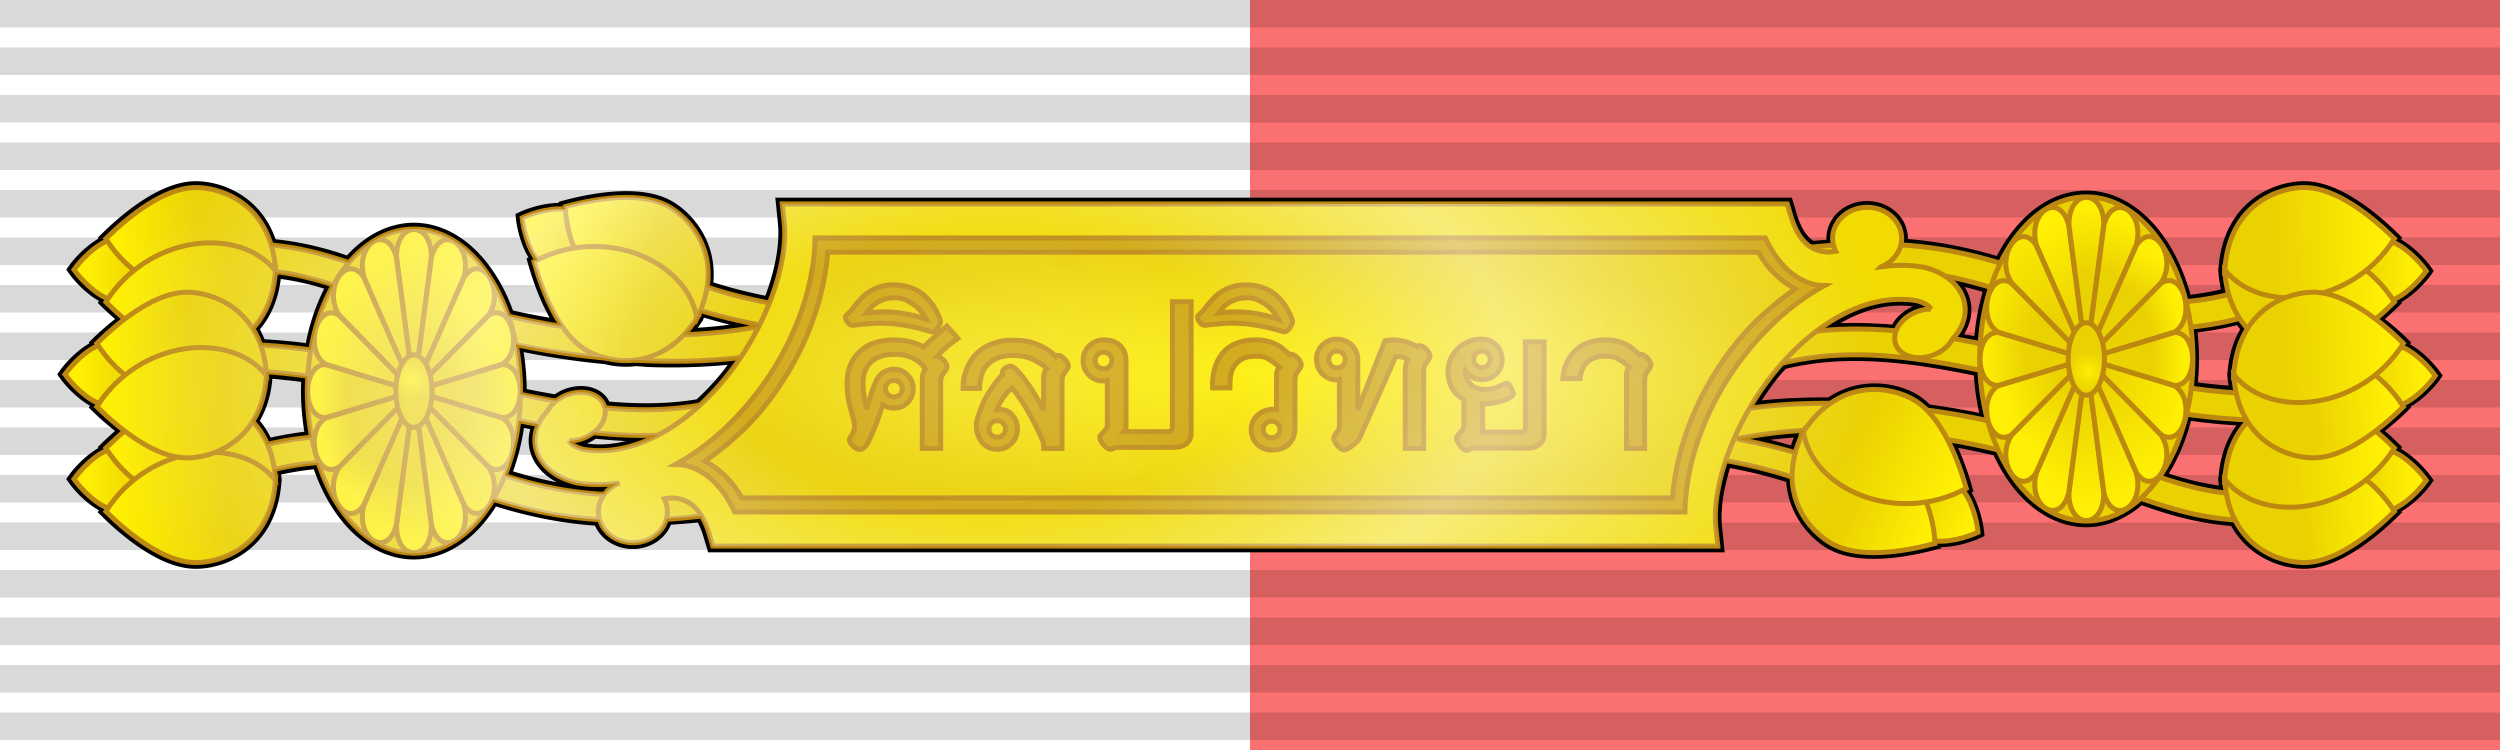 <?xml version="1.0" encoding="UTF-8" standalone="no"?>
<svg
   xmlns:dc="http://purl.org/dc/elements/1.1/"
   xmlns:cc="http://creativecommons.org/ns#"
   xmlns:rdf="http://www.w3.org/1999/02/22-rdf-syntax-ns#"
   xmlns:svg="http://www.w3.org/2000/svg"
   xmlns="http://www.w3.org/2000/svg"
   xmlns:xlink="http://www.w3.org/1999/xlink"
   xmlns:sodipodi="http://sodipodi.sourceforge.net/DTD/sodipodi-0.dtd"
   xmlns:inkscape="http://www.inkscape.org/namespaces/inkscape"
   sodipodi:docname="Dushdi_Mala_-_Civilian,_Arts_and_Science_(Thailand).svg"
   inkscape:version="0.92.3 (2405546, 2018-03-11)"
   version="1.1"
   id="svg2"
   height="30"
   width="100">
  <defs
     id="defs10">
    <linearGradient
       id="linearGradient11002">
      <stop
         id="stop11004"
         offset="0"
         style="stop-color:#ffffff;stop-opacity:0.196;" />
      <stop
         style="stop-color:#ffffff;stop-opacity:0.078;"
         offset="0.291"
         id="stop11006" />
      <stop
         id="stop11008"
         offset="0.582"
         style="stop-color:#ffffff;stop-opacity:0.471;" />
      <stop
         id="stop11010"
         offset="1"
         style="stop-color:#ffffff;stop-opacity:0;" />
    </linearGradient>
    <linearGradient
       inkscape:collect="always"
       id="linearGradient2158">
      <stop
         style="stop-color:#feef04;stop-opacity:1;"
         offset="0"
         id="stop2154" />
      <stop
         style="stop-color:#ead101;stop-opacity:1"
         offset="1"
         id="stop2156" />
    </linearGradient>
    <linearGradient
       gradientUnits="userSpaceOnUse"
       y2="3.303"
       x2="113.382"
       y1="1.113"
       x1="113.331"
       id="linearGradient1262"
       xlink:href="#linearGradient2158"
       inkscape:collect="always" />
    <linearGradient
       gradientUnits="userSpaceOnUse"
       y2="6.447"
       x2="112.138"
       y1="2.4"
       x1="112.055"
       id="linearGradient1264"
       xlink:href="#linearGradient2158"
       inkscape:collect="always" />
    <linearGradient
       gradientUnits="userSpaceOnUse"
       y2="5.328"
       x2="114.893"
       y1="2.305"
       x1="114.643"
       id="linearGradient1266"
       xlink:href="#linearGradient2158"
       inkscape:collect="always" />
    <linearGradient
       y2="3.303"
       x2="113.382"
       y1="1.113"
       x1="113.331"
       gradientUnits="userSpaceOnUse"
       id="linearGradient1281"
       xlink:href="#linearGradient2158"
       inkscape:collect="always" />
    <linearGradient
       y2="5.328"
       x2="114.893"
       y1="2.305"
       x1="114.643"
       gradientUnits="userSpaceOnUse"
       id="linearGradient1283"
       xlink:href="#linearGradient2158"
       inkscape:collect="always" />
    <linearGradient
       y2="6.447"
       x2="112.138"
       y1="2.4"
       x1="112.055"
       gradientUnits="userSpaceOnUse"
       id="linearGradient1285"
       xlink:href="#linearGradient2158"
       inkscape:collect="always" />
    <linearGradient
       y2="3.303"
       x2="113.382"
       y1="1.113"
       x1="113.331"
       gradientUnits="userSpaceOnUse"
       id="linearGradient1295"
       xlink:href="#linearGradient2158"
       inkscape:collect="always" />
    <linearGradient
       y2="5.328"
       x2="114.893"
       y1="2.305"
       x1="114.643"
       gradientUnits="userSpaceOnUse"
       id="linearGradient1297"
       xlink:href="#linearGradient2158"
       inkscape:collect="always" />
    <linearGradient
       y2="6.447"
       x2="112.138"
       y1="2.4"
       x1="112.055"
       gradientUnits="userSpaceOnUse"
       id="linearGradient1299"
       xlink:href="#linearGradient2158"
       inkscape:collect="always" />
    <linearGradient
       gradientTransform="translate(12.536)"
       gradientUnits="userSpaceOnUse"
       y2="13.59"
       x2="113.178"
       y1="11.491"
       x1="116.417"
       id="linearGradient1374"
       xlink:href="#linearGradient2158"
       inkscape:collect="always" />
    <linearGradient
       gradientTransform="translate(12.536)"
       gradientUnits="userSpaceOnUse"
       y2="11.45"
       x2="112.408"
       y1="10.302"
       x1="112.45"
       id="linearGradient1378"
       xlink:href="#linearGradient2158"
       inkscape:collect="always" />
    <linearGradient
       gradientTransform="translate(12.536)"
       gradientUnits="userSpaceOnUse"
       y2="12.164"
       x2="109.907"
       y1="11.451"
       x1="108.551"
       id="linearGradient1382"
       xlink:href="#linearGradient2158"
       inkscape:collect="always" />
    <linearGradient
       gradientTransform="translate(12.536)"
       gradientUnits="userSpaceOnUse"
       y2="14.062"
       x2="109.191"
       y1="13.982"
       x1="106.655"
       id="linearGradient1386"
       xlink:href="#linearGradient2158"
       inkscape:collect="always" />
    <linearGradient
       gradientTransform="translate(12.536)"
       gradientUnits="userSpaceOnUse"
       y2="15.048"
       x2="111.016"
       y1="17.544"
       x1="107.363"
       id="linearGradient1390"
       xlink:href="#linearGradient2158"
       inkscape:collect="always" />
    <linearGradient
       gradientTransform="translate(12.536)"
       gradientUnits="userSpaceOnUse"
       y2="16.198"
       x2="112.488"
       y1="17.98"
       x1="112.529"
       id="linearGradient1394"
       xlink:href="#linearGradient2158"
       inkscape:collect="always" />
    <linearGradient
       gradientTransform="translate(12.536)"
       gradientUnits="userSpaceOnUse"
       y2="14.731"
       x2="113.416"
       y1="16.078"
       x1="115.585"
       id="linearGradient1398"
       xlink:href="#linearGradient2158"
       inkscape:collect="always" />
    <linearGradient
       gradientTransform="translate(12.536)"
       y2="14.022"
       x2="113.688"
       y1="13.982"
       x1="117.886"
       gradientUnits="userSpaceOnUse"
       id="linearGradient1449"
       xlink:href="#linearGradient2158"
       inkscape:collect="always" />
    <linearGradient
       y2="14.005"
       x2="113.719"
       y1="13.93"
       x1="117.489"
       gradientTransform="matrix(0.924,0.252,-0.582,0.924,29.229,-27.236)"
       gradientUnits="userSpaceOnUse"
       id="linearGradient1483"
       xlink:href="#linearGradient2158"
       inkscape:collect="always" />
    <linearGradient
       y2="14.068"
       x2="114.127"
       y1="14.045"
       x1="117.204"
       gradientTransform="matrix(0.383,0.608,-1.405,0.383,101.58,-59.691)"
       gradientUnits="userSpaceOnUse"
       id="linearGradient1487"
       xlink:href="#linearGradient2158"
       inkscape:collect="always" />
    <linearGradient
       y2="14.075"
       x2="115.543"
       y1="14.001"
       x1="119.08"
       gradientTransform="matrix(-0.383,0.608,-1.405,-0.383,187.63,-48.989)"
       gradientUnits="userSpaceOnUse"
       id="linearGradient1491"
       xlink:href="#linearGradient2158"
       inkscape:collect="always" />
    <linearGradient
       y2="13.934"
       x2="113.779"
       y1="13.871"
       x1="117.678"
       gradientTransform="matrix(-0.924,0.252,-0.582,-0.924,236.972,-1.399)"
       gradientUnits="userSpaceOnUse"
       id="linearGradient1495"
       xlink:href="#linearGradient2158"
       inkscape:collect="always" />
    <linearGradient
       y2="13.96"
       x2="116.216"
       y1="14.004"
       x1="117.882"
       gradientTransform="matrix(-0.383,-0.608,1.405,-0.383,148.351,87.655)"
       gradientUnits="userSpaceOnUse"
       id="linearGradient1503"
       xlink:href="#linearGradient2158"
       inkscape:collect="always" />
    <linearGradient
       y2="14.004"
       x2="113.217"
       y1="13.963"
       x1="118.079"
       gradientTransform="matrix(0.383,-0.608,1.405,0.383,62.301,76.954)"
       gradientUnits="userSpaceOnUse"
       id="linearGradient1507"
       xlink:href="#linearGradient2158"
       inkscape:collect="always" />
    <linearGradient
       y2="14.08"
       x2="113.215"
       y1="14.081"
       x1="117.974"
       gradientTransform="matrix(0.924,-0.252,0.582,0.924,12.959,29.364)"
       gradientUnits="userSpaceOnUse"
       id="linearGradient1511"
       xlink:href="#linearGradient2158"
       inkscape:collect="always" />
    <linearGradient
       gradientUnits="userSpaceOnUse"
       y2="13.156"
       x2="121.628"
       y1="12.443"
       x1="119.777"
       id="linearGradient1519"
       xlink:href="#linearGradient2158"
       inkscape:collect="always" />
    <radialGradient
       gradientUnits="userSpaceOnUse"
       gradientTransform="matrix(0.525,0,0,0.526,59.315,6.632)"
       r="1.459"
       fy="13.844"
       fx="125.937"
       cy="13.844"
       cx="125.937"
       id="radialGradient1521"
       xlink:href="#linearGradient2158"
       inkscape:collect="always" />
    <linearGradient
       gradientUnits="userSpaceOnUse"
       y2="3.303"
       x2="113.382"
       y1="1.113"
       x1="113.331"
       id="linearGradient1262-7"
       xlink:href="#linearGradient2158"
       inkscape:collect="always"
       gradientTransform="translate(0.945,1.804)" />
    <linearGradient
       gradientUnits="userSpaceOnUse"
       y2="5.328"
       x2="114.893"
       y1="2.305"
       x1="114.643"
       id="linearGradient1266-1"
       xlink:href="#linearGradient2158"
       inkscape:collect="always"
       gradientTransform="translate(0.945,1.804)" />
    <linearGradient
       gradientUnits="userSpaceOnUse"
       y2="6.447"
       x2="112.138"
       y1="2.4"
       x1="112.055"
       id="linearGradient1264-0"
       xlink:href="#linearGradient2158"
       inkscape:collect="always"
       gradientTransform="translate(0.945,1.804)" />
    <linearGradient
       y2="3.303"
       x2="113.382"
       y1="1.113"
       x1="113.331"
       gradientUnits="userSpaceOnUse"
       id="linearGradient1674"
       xlink:href="#linearGradient2158"
       inkscape:collect="always" />
    <linearGradient
       y2="5.328"
       x2="114.893"
       y1="2.305"
       x1="114.643"
       gradientUnits="userSpaceOnUse"
       id="linearGradient1676"
       xlink:href="#linearGradient2158"
       inkscape:collect="always" />
    <linearGradient
       y2="6.447"
       x2="112.138"
       y1="2.4"
       x1="112.055"
       gradientUnits="userSpaceOnUse"
       id="linearGradient1678"
       xlink:href="#linearGradient2158"
       inkscape:collect="always" />
    <linearGradient
       y2="3.303"
       x2="113.382"
       y1="1.113"
       x1="113.331"
       gradientUnits="userSpaceOnUse"
       id="linearGradient1680"
       xlink:href="#linearGradient2158"
       inkscape:collect="always" />
    <linearGradient
       y2="5.328"
       x2="114.893"
       y1="2.305"
       x1="114.643"
       gradientUnits="userSpaceOnUse"
       id="linearGradient1682"
       xlink:href="#linearGradient2158"
       inkscape:collect="always" />
    <linearGradient
       y2="6.447"
       x2="112.138"
       y1="2.4"
       x1="112.055"
       gradientUnits="userSpaceOnUse"
       id="linearGradient1684"
       xlink:href="#linearGradient2158"
       inkscape:collect="always" />
    <linearGradient
       y2="3.303"
       x2="113.382"
       y1="1.113"
       x1="113.331"
       gradientUnits="userSpaceOnUse"
       id="linearGradient1686"
       xlink:href="#linearGradient2158"
       inkscape:collect="always" />
    <linearGradient
       y2="5.328"
       x2="114.893"
       y1="2.305"
       x1="114.643"
       gradientUnits="userSpaceOnUse"
       id="linearGradient1688"
       xlink:href="#linearGradient2158"
       inkscape:collect="always" />
    <linearGradient
       y2="6.447"
       x2="112.138"
       y1="2.4"
       x1="112.055"
       gradientUnits="userSpaceOnUse"
       id="linearGradient1690"
       xlink:href="#linearGradient2158"
       inkscape:collect="always" />
    <linearGradient
       y2="14.022"
       x2="113.688"
       y1="13.982"
       x1="117.886"
       gradientTransform="translate(12.536)"
       gradientUnits="userSpaceOnUse"
       id="linearGradient1692"
       xlink:href="#linearGradient2158"
       inkscape:collect="always" />
    <linearGradient
       y2="14.005"
       x2="113.719"
       y1="13.93"
       x1="117.489"
       gradientTransform="matrix(0.924,0.252,-0.582,0.924,29.229,-27.236)"
       gradientUnits="userSpaceOnUse"
       id="linearGradient1694"
       xlink:href="#linearGradient2158"
       inkscape:collect="always" />
    <linearGradient
       y2="14.731"
       x2="113.416"
       y1="16.078"
       x1="115.585"
       gradientTransform="translate(12.536)"
       gradientUnits="userSpaceOnUse"
       id="linearGradient1696"
       xlink:href="#linearGradient2158"
       inkscape:collect="always" />
    <linearGradient
       y2="14.068"
       x2="114.127"
       y1="14.045"
       x1="117.204"
       gradientTransform="matrix(0.383,0.608,-1.405,0.383,101.58,-59.691)"
       gradientUnits="userSpaceOnUse"
       id="linearGradient1698"
       xlink:href="#linearGradient2158"
       inkscape:collect="always" />
    <linearGradient
       y2="16.198"
       x2="112.488"
       y1="17.98"
       x1="112.529"
       gradientTransform="translate(12.536)"
       gradientUnits="userSpaceOnUse"
       id="linearGradient1700"
       xlink:href="#linearGradient2158"
       inkscape:collect="always" />
    <linearGradient
       y2="14.075"
       x2="115.543"
       y1="14.001"
       x1="119.08"
       gradientTransform="matrix(-0.383,0.608,-1.405,-0.383,187.63,-48.989)"
       gradientUnits="userSpaceOnUse"
       id="linearGradient1702"
       xlink:href="#linearGradient2158"
       inkscape:collect="always" />
    <linearGradient
       y2="15.048"
       x2="111.016"
       y1="17.544"
       x1="107.363"
       gradientTransform="translate(12.536)"
       gradientUnits="userSpaceOnUse"
       id="linearGradient1704"
       xlink:href="#linearGradient2158"
       inkscape:collect="always" />
    <linearGradient
       y2="13.934"
       x2="113.779"
       y1="13.871"
       x1="117.678"
       gradientTransform="matrix(-0.924,0.252,-0.582,-0.924,236.972,-1.399)"
       gradientUnits="userSpaceOnUse"
       id="linearGradient1706"
       xlink:href="#linearGradient2158"
       inkscape:collect="always" />
    <linearGradient
       y2="14.062"
       x2="109.191"
       y1="13.982"
       x1="106.655"
       gradientTransform="translate(12.536)"
       gradientUnits="userSpaceOnUse"
       id="linearGradient1708"
       xlink:href="#linearGradient2158"
       inkscape:collect="always" />
    <linearGradient
       y2="13.156"
       x2="121.628"
       y1="12.443"
       x1="119.777"
       gradientUnits="userSpaceOnUse"
       id="linearGradient1710"
       xlink:href="#linearGradient2158"
       inkscape:collect="always" />
    <linearGradient
       y2="12.164"
       x2="109.907"
       y1="11.451"
       x1="108.551"
       gradientTransform="translate(12.536)"
       gradientUnits="userSpaceOnUse"
       id="linearGradient1712"
       xlink:href="#linearGradient2158"
       inkscape:collect="always" />
    <linearGradient
       y2="13.96"
       x2="116.216"
       y1="14.004"
       x1="117.882"
       gradientTransform="matrix(-0.383,-0.608,1.405,-0.383,148.351,87.655)"
       gradientUnits="userSpaceOnUse"
       id="linearGradient1714"
       xlink:href="#linearGradient2158"
       inkscape:collect="always" />
    <linearGradient
       y2="11.45"
       x2="112.408"
       y1="10.302"
       x1="112.45"
       gradientTransform="translate(12.536)"
       gradientUnits="userSpaceOnUse"
       id="linearGradient1716"
       xlink:href="#linearGradient2158"
       inkscape:collect="always" />
    <linearGradient
       y2="14.004"
       x2="113.217"
       y1="13.963"
       x1="118.079"
       gradientTransform="matrix(0.383,-0.608,1.405,0.383,62.301,76.954)"
       gradientUnits="userSpaceOnUse"
       id="linearGradient1718"
       xlink:href="#linearGradient2158"
       inkscape:collect="always" />
    <linearGradient
       y2="13.59"
       x2="113.178"
       y1="11.491"
       x1="116.417"
       gradientTransform="translate(12.536)"
       gradientUnits="userSpaceOnUse"
       id="linearGradient1720"
       xlink:href="#linearGradient2158"
       inkscape:collect="always" />
    <linearGradient
       y2="14.08"
       x2="113.215"
       y1="14.081"
       x1="117.974"
       gradientTransform="matrix(0.924,-0.252,0.582,0.924,12.959,29.364)"
       gradientUnits="userSpaceOnUse"
       id="linearGradient1722"
       xlink:href="#linearGradient2158"
       inkscape:collect="always" />
    <radialGradient
       r="1.459"
       fy="13.844"
       fx="125.937"
       cy="13.844"
       cx="125.937"
       gradientTransform="matrix(0.525,0,0,0.526,59.315,6.632)"
       gradientUnits="userSpaceOnUse"
       id="radialGradient1724"
       xlink:href="#linearGradient2158"
       inkscape:collect="always" />
    <linearGradient
       y2="3.303"
       x2="113.382"
       y1="1.113"
       x1="113.331"
       gradientTransform="translate(0.945,1.804)"
       gradientUnits="userSpaceOnUse"
       id="linearGradient1726"
       xlink:href="#linearGradient2158"
       inkscape:collect="always" />
    <linearGradient
       y2="5.328"
       x2="114.893"
       y1="2.305"
       x1="114.643"
       gradientTransform="translate(0.945,1.804)"
       gradientUnits="userSpaceOnUse"
       id="linearGradient1728"
       xlink:href="#linearGradient2158"
       inkscape:collect="always" />
    <linearGradient
       y2="6.447"
       x2="112.138"
       y1="2.4"
       x1="112.055"
       gradientTransform="translate(0.945,1.804)"
       gradientUnits="userSpaceOnUse"
       id="linearGradient1730"
       xlink:href="#linearGradient2158"
       inkscape:collect="always" />
    <radialGradient
       gradientUnits="userSpaceOnUse"
       gradientTransform="matrix(1,0,0,0.227,0,57.898)"
       r="20.965"
       fy="74.943"
       fx="169.562"
       cy="74.943"
       cx="169.562"
       id="radialGradient2216"
       xlink:href="#linearGradient2158"
       inkscape:collect="always" />
    <radialGradient
       gradientUnits="userSpaceOnUse"
       gradientTransform="matrix(0.751,-0.011,0.006,0.407,10.769,9.73)"
       r="47.404"
       fy="13.614"
       fx="38.309"
       cy="13.614"
       cx="38.309"
       id="radialGradient4001"
       xlink:href="#linearGradient11002"
       inkscape:collect="always" />
  </defs>
  <sodipodi:namedview
     inkscape:document-rotation="0"
     showguides="false"
     inkscape:snap-nodes="false"
     inkscape:object-nodes="false"
     fit-margin-bottom="0"
     fit-margin-right="0"
     fit-margin-left="0"
     fit-margin-top="0"
     inkscape:current-layer="svg2"
     inkscape:window-maximized="1"
     inkscape:window-y="-8"
     inkscape:window-x="-8"
     inkscape:cy="25.884354"
     inkscape:cx="38.061224"
     inkscape:zoom="14.7"
     showgrid="false"
     id="namedview8"
     inkscape:window-height="1137"
     inkscape:window-width="1920"
     inkscape:pageshadow="2"
     inkscape:pageopacity="0"
     guidetolerance="10"
     gridtolerance="10"
     objecttolerance="10"
     borderopacity="1"
     bordercolor="#666666"
     pagecolor="#ffffff" />
  <rect
     y="0"
     x="0"
     style="fill:#fb7171;fill-opacity:1;stroke-width:0.479"
     id="rect4"
     height="30"
     width="100" />
  <path
     sodipodi:nodetypes="ccccc"
     inkscape:connector-curvature="0"
     id="rect824"
     d="M 50,30 H 0 V 0 h 50 z"
     style="fill:#ffffff;fill-opacity:1;stroke-width:0.479" />
  <path
     d="M 50,0 V 30 Z"
     inkscape:original="M 50 0 L 50 30 L 50 0 z "
     inkscape:radius="0"
     sodipodi:type="inkscape:offset"
     style="opacity:0.15;stroke:#000000;stroke-width:100.001;stroke-miterlimit:4;stroke-dasharray:0.95;stroke-dashoffset:0"
     id="path6" />
  <path
     id="path2241-1"
     d="M 7.736,7.5 C 6.581,7.551 5.251,8.539 4.23,9.545 4.253,9.581 4.281,9.613 4.305,9.648 3.741,9.865 3.173,10.474 2.955,10.785 c 0.222,0.316 0.804,0.945 1.377,1.15 -0.033,0.049 -0.07,0.092 -0.102,0.143 0.24,0.237 0.501,0.47 0.77,0.693 -0.397,0.3 -0.784,0.623 -1.129,0.963 0.023,0.036 0.049,0.067 0.072,0.102 -0.563,0.217 -1.13,0.826 -1.348,1.137 0.222,0.316 0.804,0.945 1.377,1.15 -0.033,0.049 -0.07,0.092 -0.102,0.143 0.345,0.34 0.732,0.662 1.129,0.963 -0.268,0.223 -0.529,0.457 -0.77,0.693 0.022,0.036 0.049,0.067 0.072,0.102 -0.564,0.217 -1.13,0.826 -1.348,1.137 0.222,0.317 0.805,0.945 1.379,1.15 -0.033,0.049 -0.071,0.094 -0.104,0.145 1.021,1.005 2.35,1.994 3.506,2.045 1.036,0.046 3.101,-0.613 3.279,-3.291 -0.006,-0.008 -0.013,-0.014 -0.02,-0.021 0.006,-0.008 0.014,-0.014 0.02,-0.021 -0.009,-0.138 -0.044,-0.248 -0.062,-0.375 0.575,-0.136 1.164,-0.24 1.777,-0.285 a 4.265,6.484 0 0 0 3.824,3.621 4.265,6.484 0 0 0 3.176,-2.166 c 1.338,0.423 2.681,0.726 4.25,0.824 a 1.38,1.244 0 0 0 1.332,0.924 A 1.38,1.244 0 0 0 26.654,20.75 c 0.45,-0.03 0.897,-0.058 1.389,-0.115 0.12,0.193 0.23,0.42 0.322,0.725 l 0.146,0.484 H 68.711 l -0.078,-0.75 c -0.079,-0.761 0.078,-1.692 0.4,-2.66 0.949,0.173 1.842,0.388 2.658,0.66 0.029,1.41 0.974,2.349 1.645,2.691 1.03,0.526 2.675,0.324 4.059,-0.047 -0.002,-0.043 -0.009,-0.083 -0.012,-0.125 0.597,0.09 1.389,-0.161 1.732,-0.324 -0.037,-0.384 -0.232,-1.218 -0.629,-1.68 0.053,-0.026 0.106,-0.046 0.158,-0.074 -0.187,-0.658 -0.441,-1.343 -0.758,-1.951 0.691,0.115 1.373,0.254 2.037,0.416 a 4.265,6.484 0 0 0 3.521,2.84 4.265,6.484 0 0 0 2.172,-0.912 c 0.431,0.152 0.857,0.295 1.283,0.418 0.792,0.228 1.594,0.389 2.449,0.449 0.016,0.001 0.034,-0.001 0.051,0 0.695,1.36 2.075,1.74 2.863,1.705 1.155,-0.051 2.485,-1.039 3.506,-2.045 -0.023,-0.036 -0.051,-0.068 -0.074,-0.104 0.564,-0.216 1.132,-0.826 1.35,-1.137 -0.222,-0.316 -0.804,-0.945 -1.377,-1.15 0.033,-0.049 0.07,-0.092 0.102,-0.143 -0.24,-0.237 -0.501,-0.47 -0.77,-0.693 0.397,-0.3 0.784,-0.623 1.129,-0.963 -0.023,-0.036 -0.049,-0.067 -0.072,-0.102 0.563,-0.217 1.13,-0.826 1.348,-1.137 -0.222,-0.316 -0.804,-0.945 -1.377,-1.15 0.033,-0.049 0.07,-0.092 0.102,-0.143 -0.345,-0.34 -0.732,-0.662 -1.129,-0.963 0.268,-0.223 0.529,-0.457 0.77,-0.693 -0.022,-0.036 -0.049,-0.067 -0.072,-0.102 0.564,-0.217 1.13,-0.826 1.348,-1.137 -0.222,-0.317 -0.805,-0.945 -1.379,-1.15 0.033,-0.049 0.071,-0.094 0.104,-0.145 C 94.749,8.539 93.419,7.551 92.264,7.5 c -1.036,-0.046 -3.101,0.613 -3.279,3.291 0.006,0.008 0.013,0.014 0.02,0.021 -0.006,0.008 -0.014,0.014 -0.02,0.021 0.023,0.343 0.078,0.65 0.156,0.93 -0.554,0.136 -1.119,0.244 -1.707,0.297 A 4.265,6.484 0 0 0 83.445,7.873 4.265,6.484 0 0 0 80.004,10.539 C 78.757,10.162 77.494,9.886 76.035,9.793 a 1.38,1.244 0 0 0 0.031,-0.26 1.38,1.244 0 0 0 -1.379,-1.242 1.38,1.244 0 0 0 -1.381,1.242 1.38,1.244 0 0 0 0.041,0.293 c -0.288,0.019 -0.57,0.034 -0.875,0.064 -0.333,-0.192 -0.627,-0.552 -0.838,-1.25 L 71.488,8.156 H 31.289 l 0.076,0.75 c 0.093,0.904 -0.132,2.047 -0.594,3.209 -0.897,-0.171 -1.735,-0.387 -2.51,-0.648 0.254,-1.722 -0.843,-2.867 -1.598,-3.252 -1.03,-0.526 -2.675,-0.324 -4.059,0.047 0.002,0.043 0.009,0.083 0.012,0.125 -0.597,-0.09 -1.389,0.161 -1.732,0.324 0.037,0.384 0.232,1.218 0.629,1.68 -0.053,0.026 -0.106,0.046 -0.158,0.074 0.255,0.899 0.63,1.852 1.131,2.58 -0.73,-0.112 -1.452,-0.248 -2.156,-0.412 a 4.265,6.484 0 0 0 -3.775,-3.473 4.265,6.484 0 0 0 -2.6,1.348 C 13.669,10.412 13.383,10.314 13.098,10.232 12.364,10.022 11.62,9.874 10.836,9.805 10.282,7.953 8.629,7.46 7.736,7.5 Z m 3.271,3.377 c 0.609,0.072 1.202,0.189 1.803,0.361 0.17,0.049 0.347,0.11 0.52,0.166 a 4.265,6.484 0 0 0 -0.896,2.598 c -0.672,-0.092 -1.348,-0.156 -2.029,-0.193 -0.089,-0.247 -0.194,-0.47 -0.318,-0.666 0.478,-0.501 0.843,-1.225 0.922,-2.266 z m 66.764,0.17 c 0.631,0.118 1.243,0.274 1.85,0.459 a 4.265,6.484 0 0 0 -0.42,2.24 c -0.365,-0.074 -0.728,-0.136 -1.09,-0.199 0.367,-0.393 0.579,-0.912 0.465,-1.449 -0.093,-0.438 -0.394,-0.79 -0.805,-1.051 z m -1.857,0.928 c 0.253,-0.006 0.506,0.012 0.758,0.055 0.441,0.122 0.54,0.272 0.561,0.334 a 0.927,1.247 69.129 0 0 -0.539,0.098 0.927,1.247 69.129 0 0 -0.854,0.785 c -1.063,-0.092 -2.117,-0.116 -3.154,-0.006 1.014,-0.761 2.12,-1.24 3.229,-1.266 z m -47.912,0.422 c 0.756,0.233 1.545,0.435 2.373,0.6 -0.011,0.022 -0.022,0.043 -0.033,0.064 -0.921,0.169 -1.916,0.291 -3,0.326 0.182,-0.189 0.359,-0.401 0.527,-0.656 -0.001,-0.009 -0.004,-0.018 -0.006,-0.027 0.009,-0.004 0.019,-0.004 0.027,-0.008 0.05,-0.104 0.071,-0.198 0.111,-0.299 z m 61.588,0.326 c 0.101,0.153 0.207,0.296 0.324,0.42 -0.298,0.469 -0.519,1.059 -0.57,1.836 0.006,0.008 0.013,0.014 0.02,0.021 -0.006,0.008 -0.014,0.014 -0.02,0.021 0.017,0.249 0.065,0.463 0.111,0.678 -0.606,-0.04 -1.212,-0.101 -1.816,-0.186 a 4.265,6.484 0 0 0 0.072,-1.156 4.265,6.484 0 0 0 -0.09,-1.281 c 0.68,-0.066 1.334,-0.19 1.969,-0.354 z m -68.957,1.041 c 1.179,0.252 2.385,0.443 3.59,0.553 0.361,0.092 0.775,0.134 1.211,0.078 0.213,0.011 0.43,0.035 0.641,0.041 1.25,0.037 2.444,-0.016 3.553,-0.148 -0.194,0.289 -0.398,0.572 -0.617,0.84 -0.321,0.393 -0.668,0.749 -1.027,1.078 -1.23,0.217 -2.494,0.213 -3.793,0.092 a 0.927,1.247 69.129 0 0 -0.018,-0.061 0.927,1.247 69.129 0 0 -1.479,-0.447 0.927,1.247 69.129 0 0 -0.443,0.246 c -0.472,-0.081 -0.95,-0.168 -1.436,-0.27 a 4.265,6.484 0 0 0 0.004,-0.123 4.265,6.484 0 0 0 -0.186,-1.879 z m 52.971,0.438 c 1.78,-0.077 3.633,0.204 5.588,0.611 a 4.265,6.484 0 0 0 0.318,2.031 c -0.801,-0.175 -1.613,-0.316 -2.436,-0.426 -0.148,-0.151 -0.303,-0.288 -0.469,-0.393 -0.68,-0.427 -2.101,-0.776 -3.395,0.121 -1.131,-0.005 -2.225,0.041 -3.223,0.182 0.296,-0.506 0.63,-0.999 1.002,-1.455 0.098,-0.12 0.204,-0.229 0.307,-0.344 0.759,-0.188 1.526,-0.294 2.307,-0.328 z m -62.963,0.684 c 0.556,0.039 1.112,0.095 1.668,0.172 a 4.265,6.484 0 0 0 -0.02,0.586 4.265,6.484 0 0 0 0.18,1.848 c -0.616,0.055 -1.207,0.164 -1.785,0.301 -0.161,-0.372 -0.361,-0.685 -0.598,-0.934 0.298,-0.469 0.519,-1.059 0.57,-1.836 -0.006,-0.008 -0.013,-0.014 -0.02,-0.021 0.006,-0.008 0.014,-0.014 0.02,-0.021 -0.002,-0.034 -0.013,-0.06 -0.016,-0.094 z m 76.811,1.672 c 0.798,0.113 1.601,0.195 2.412,0.229 0.016,0.026 0.035,0.047 0.051,0.072 -0.485,0.509 -0.859,1.243 -0.93,2.309 0.006,0.008 0.013,0.014 0.02,0.021 -0.006,0.008 -0.014,0.014 -0.02,0.021 0.012,0.184 0.053,0.336 0.082,0.502 -0.636,-0.07 -1.252,-0.191 -1.877,-0.371 -0.269,-0.077 -0.546,-0.17 -0.822,-0.264 a 4.265,6.484 0 0 0 1.084,-2.52 z m -66.705,0.264 c 0.268,0.054 0.535,0.101 0.801,0.15 -0.132,0.289 -0.192,0.605 -0.123,0.932 0.144,0.682 0.761,1.187 1.582,1.398 l 0.027,0.006 0.025,0.004 c 0.579,0.102 1.148,0.089 1.705,0.014 -0.003,0.002 -0.007,0.006 -0.01,0.008 a 1.38,1.244 0 0 0 -0.582,0.439 c -1.467,-0.082 -2.719,-0.361 -3.98,-0.758 a 4.265,6.484 0 0 0 0.555,-2.193 z m 51.424,0.4 c -0.013,0.019 -0.027,0.03 -0.039,0.049 0.001,0.009 0.004,0.018 0.006,0.027 -0.009,0.004 -0.019,0.004 -0.027,0.008 -0.138,0.286 -0.233,0.558 -0.303,0.82 -0.747,-0.221 -1.519,-0.418 -2.332,-0.576 0.83,-0.16 1.731,-0.273 2.695,-0.328 z m -48.412,0.07 c 0.865,0.091 1.722,0.14 2.57,0.109 -0.971,0.51 -1.996,0.739 -3,0.57 -0.441,-0.122 -0.54,-0.272 -0.561,-0.334 a 0.927,1.247 69.129 0 0 0.539,-0.098 0.927,1.247 69.129 0 0 0.451,-0.248 z"
     style="color:#000000;font-style:normal;font-variant:normal;font-weight:normal;font-stretch:normal;font-size:medium;line-height:normal;font-family:sans-serif;font-variant-ligatures:normal;font-variant-position:normal;font-variant-caps:normal;font-variant-numeric:normal;font-variant-alternates:normal;font-feature-settings:normal;text-indent:0;text-align:start;text-decoration:none;text-decoration-line:none;text-decoration-style:solid;text-decoration-color:#000000;letter-spacing:normal;word-spacing:normal;text-transform:none;writing-mode:lr-tb;direction:ltr;text-orientation:mixed;dominant-baseline:auto;baseline-shift:baseline;text-anchor:start;white-space:normal;shape-padding:0;clip-rule:nonzero;display:inline;overflow:visible;visibility:visible;opacity:1;isolation:auto;mix-blend-mode:normal;color-interpolation:sRGB;color-interpolation-filters:linearRGB;solid-color:#000000;solid-opacity:1;vector-effect:none;fill:#ead101;fill-opacity:1;fill-rule:nonzero;stroke:#000000;stroke-width:0.5;stroke-linecap:butt;stroke-linejoin:miter;stroke-miterlimit:4;stroke-dasharray:none;stroke-dashoffset:0;stroke-opacity:1;color-rendering:auto;image-rendering:auto;shape-rendering:auto;text-rendering:auto;enable-background:accumulate"
     inkscape:connector-curvature="0" />
  <g
     transform="matrix(1.047,0,0,1.047,-127.245,-63.464)"
     id="g2340"
     style="stroke-width:0.191;stroke-miterlimit:4;stroke-dasharray:none">
    <path
       inkscape:connector-curvature="0"
       style="color:#000000;font-style:normal;font-variant:normal;font-weight:normal;font-stretch:normal;font-size:medium;line-height:normal;font-family:sans-serif;font-variant-ligatures:normal;font-variant-position:normal;font-variant-caps:normal;font-variant-numeric:normal;font-variant-alternates:normal;font-feature-settings:normal;text-indent:0;text-align:start;text-decoration:none;text-decoration-line:none;text-decoration-style:solid;text-decoration-color:#000000;letter-spacing:normal;word-spacing:normal;text-transform:none;writing-mode:lr-tb;direction:ltr;text-orientation:mixed;dominant-baseline:auto;baseline-shift:baseline;text-anchor:start;white-space:normal;shape-padding:0;clip-rule:nonzero;display:inline;overflow:visible;visibility:visible;opacity:1;isolation:auto;mix-blend-mode:normal;color-interpolation:sRGB;color-interpolation-filters:linearRGB;solid-color:#000000;solid-opacity:1;vector-effect:none;fill:#ead101;fill-opacity:1;fill-rule:nonzero;stroke:#bc8810;stroke-width:0.191;stroke-linecap:butt;stroke-linejoin:miter;stroke-miterlimit:4;stroke-dasharray:none;stroke-dashoffset:0;stroke-opacity:1;color-rendering:auto;image-rendering:auto;shape-rendering:auto;text-rendering:auto;enable-background:accumulate"
       d="m 130.441,69.951 c -0.439,0.025 -0.896,0.08 -1.377,0.168 l 0.18,0.982 c 1.772,-0.324 3.111,-0.159 4.527,0.248 1.416,0.407 2.905,1.074 4.863,1.727 2.4,0.8 5.198,1.25 7.805,1.328 2.607,0.078 5.014,-0.205 6.688,-0.957 l 1.67,-0.75 -1.818,-0.201 c -3.025,-0.337 -5.554,-1.058 -7.291,-2.336 l -0.592,0.805 c 1.468,1.08 3.438,1.675 5.596,2.096 -1.248,0.24 -2.648,0.391 -4.223,0.344 -2.513,-0.075 -5.232,-0.516 -7.518,-1.277 -1.908,-0.636 -3.391,-1.303 -4.904,-1.738 -0.757,-0.218 -1.522,-0.373 -2.338,-0.43 -0.408,-0.029 -0.829,-0.033 -1.268,-0.008 z m 0.414,3.82 c -1.08,-0.025 -2.171,0.041 -3.262,0.238 l 0.178,0.984 c 4.057,-0.732 8.252,0.495 12.162,1.385 4.729,1.076 9.201,1.706 13.434,-1.477 l -0.602,-0.799 c -3.916,2.944 -7.928,2.366 -12.609,1.301 -2.898,-0.659 -6.06,-1.558 -9.301,-1.633 z m 3.943,3.504 c -0.435,-0.012 -0.86,6.78e-4 -1.277,0.035 -1.667,0.138 -3.19,0.623 -4.578,1.266 l 0.42,0.908 c 2.626,-1.215 5.574,-1.818 9.252,-0.416 3.84,1.464 6.925,2.14 14.42,0.41 l -0.225,-0.973 c -7.386,1.705 -10.063,1.069 -13.84,-0.371 -1.477,-0.563 -2.866,-0.823 -4.172,-0.859 z"
       id="path2241" />
    <path
       id="path2254"
       d="m 208.144,80.487 c 0.439,-0.025 0.896,-0.08 1.377,-0.168 l -0.18,-0.982 c -1.772,0.324 -3.111,0.159 -4.527,-0.248 -1.416,-0.407 -2.905,-1.074 -4.863,-1.727 -2.4,-0.8 -5.198,-1.25 -7.805,-1.328 -2.607,-0.078 -5.014,0.205 -6.688,0.957 l -1.67,0.75 1.818,0.201 c 3.025,0.337 5.554,1.058 7.291,2.336 l 0.592,-0.805 c -1.468,-1.08 -3.438,-1.675 -5.596,-2.096 1.248,-0.24 2.648,-0.391 4.223,-0.344 2.513,0.075 5.232,0.516 7.518,1.277 1.908,0.636 3.391,1.303 4.904,1.738 0.757,0.218 1.522,0.373 2.338,0.43 0.408,0.029 0.829,0.033 1.268,0.008 z m -0.414,-3.82 c 1.08,0.025 2.171,-0.041 3.262,-0.238 l -0.178,-0.984 c -4.057,0.732 -8.252,-0.495 -12.162,-1.385 -4.729,-1.076 -9.201,-1.706 -13.434,1.477 l 0.602,0.799 c 3.916,-2.944 7.928,-2.366 12.609,-1.301 2.898,0.659 6.06,1.558 9.301,1.633 z m -3.943,-3.504 c 0.435,0.012 0.86,-6.78e-4 1.277,-0.035 1.667,-0.138 3.19,-0.623 4.578,-1.266 l -0.42,-0.908 c -2.626,1.215 -5.574,1.818 -9.252,0.416 -3.84,-1.464 -6.925,-2.14 -14.42,-0.41 l 0.225,0.973 c 7.386,-1.705 10.063,-1.069 13.84,0.371 1.477,0.563 2.866,0.823 4.172,0.859 z"
       style="color:#000000;font-style:normal;font-variant:normal;font-weight:normal;font-stretch:normal;font-size:medium;line-height:normal;font-family:sans-serif;font-variant-ligatures:normal;font-variant-position:normal;font-variant-caps:normal;font-variant-numeric:normal;font-variant-alternates:normal;font-feature-settings:normal;text-indent:0;text-align:start;text-decoration:none;text-decoration-line:none;text-decoration-style:solid;text-decoration-color:#000000;letter-spacing:normal;word-spacing:normal;text-transform:none;writing-mode:lr-tb;direction:ltr;text-orientation:mixed;dominant-baseline:auto;baseline-shift:baseline;text-anchor:start;white-space:normal;shape-padding:0;clip-rule:nonzero;display:inline;overflow:visible;visibility:visible;opacity:1;isolation:auto;mix-blend-mode:normal;color-interpolation:sRGB;color-interpolation-filters:linearRGB;solid-color:#000000;solid-opacity:1;vector-effect:none;fill:#ead101;fill-opacity:1;fill-rule:nonzero;stroke:#bc8810;stroke-width:0.191;stroke-linecap:butt;stroke-linejoin:miter;stroke-miterlimit:4;stroke-dasharray:none;stroke-dashoffset:0;stroke-opacity:1;color-rendering:auto;image-rendering:auto;shape-rendering:auto;text-rendering:auto;enable-background:accumulate"
       inkscape:connector-curvature="0" />
  </g>
  <g
     id="g2418"
     style="stroke-width:0.191;stroke-miterlimit:4;stroke-dasharray:none"
     transform="matrix(1.047,0,0,1.047,-127.526,-63.464)">
    <g
       id="g1594"
       transform="rotate(90,126.867,88.515)"
       style="stroke-width:0.191;stroke-miterlimit:4;stroke-dasharray:none">
      <g
         style="stroke-width:0.191;stroke-miterlimit:4;stroke-dasharray:none"
         id="g1324">
        <g
           style="stroke-width:0.191;stroke-miterlimit:4;stroke-dasharray:none"
           id="g1309"
           transform="translate(0,0.344)">
          <g
             style="stroke-width:0.191;stroke-miterlimit:4;stroke-dasharray:none"
             transform="translate(-4)"
             id="g1279">
            <path
               style="fill:url(#linearGradient1281);fill-opacity:1;stroke:#bc8810;stroke-width:0.191;stroke-linecap:butt;stroke-linejoin:miter;stroke-miterlimit:4;stroke-dasharray:none;stroke-opacity:1"
               d="m 114.472,1.977 c -0.141,-0.584 -0.826,-1.207 -1.151,-1.434 -0.324,0.227 -1.01,0.85 -1.151,1.434 l 1.151,2 z"
               id="path1273"
               inkscape:connector-curvature="0"
               sodipodi:nodetypes="ccccc" />
            <path
               style="fill:url(#linearGradient1283);fill-opacity:1;stroke:#bc8810;stroke-width:0.191;stroke-linecap:butt;stroke-linejoin:miter;stroke-miterlimit:4;stroke-dasharray:none;stroke-opacity:1"
               d="m 113.315,8.241 c 2.558,-0.17 3.187,-2.142 3.143,-3.132 -0.049,-1.104 -0.993,-2.374 -1.953,-3.349 -2.575,1.621 -2.922,5.118 -1.189,6.48 z"
               id="path1275"
               inkscape:connector-curvature="0"
               sodipodi:nodetypes="cccc" />
            <path
               sodipodi:nodetypes="cccc"
               inkscape:connector-curvature="0"
               id="path1277"
               d="m 113.275,8.241 c -2.558,-0.17 -3.187,-2.142 -3.143,-3.132 0.049,-1.104 0.993,-2.374 1.953,-3.349 2.575,1.621 2.922,5.118 1.189,6.48 z"
               style="fill:url(#linearGradient1285);fill-opacity:1;stroke:#bc8810;stroke-width:0.191;stroke-linecap:butt;stroke-linejoin:miter;stroke-miterlimit:4;stroke-dasharray:none;stroke-opacity:1" />
          </g>
          <g
             style="stroke-width:0.191;stroke-miterlimit:4;stroke-dasharray:none"
             transform="translate(4)"
             id="g1293">
            <path
               style="fill:url(#linearGradient1295);fill-opacity:1;stroke:#bc8810;stroke-width:0.191;stroke-linecap:butt;stroke-linejoin:miter;stroke-miterlimit:4;stroke-dasharray:none;stroke-opacity:1"
               d="m 114.472,1.977 c -0.141,-0.584 -0.826,-1.207 -1.151,-1.434 -0.324,0.227 -1.01,0.85 -1.151,1.434 l 1.151,2 z"
               id="path1287"
               inkscape:connector-curvature="0"
               sodipodi:nodetypes="ccccc" />
            <path
               style="fill:url(#linearGradient1297);fill-opacity:1;stroke:#bc8810;stroke-width:0.191;stroke-linecap:butt;stroke-linejoin:miter;stroke-miterlimit:4;stroke-dasharray:none;stroke-opacity:1"
               d="m 113.315,8.241 c 2.558,-0.17 3.187,-2.142 3.143,-3.132 -0.049,-1.104 -0.993,-2.374 -1.953,-3.349 -2.575,1.621 -2.922,5.118 -1.189,6.48 z"
               id="path1289"
               inkscape:connector-curvature="0"
               sodipodi:nodetypes="cccc" />
            <path
               sodipodi:nodetypes="cccc"
               inkscape:connector-curvature="0"
               id="path1291"
               d="m 113.275,8.241 c -2.558,-0.17 -3.187,-2.142 -3.143,-3.132 0.049,-1.104 0.993,-2.374 1.953,-3.349 2.575,1.621 2.922,5.118 1.189,6.48 z"
               style="fill:url(#linearGradient1299);fill-opacity:1;stroke:#bc8810;stroke-width:0.191;stroke-linecap:butt;stroke-linejoin:miter;stroke-miterlimit:4;stroke-dasharray:none;stroke-opacity:1" />
          </g>
        </g>
        <g
           style="stroke-width:0.191;stroke-miterlimit:4;stroke-dasharray:none"
           id="g1271">
          <path
             style="fill:url(#linearGradient1262);fill-opacity:1;stroke:#bc8810;stroke-width:0.191;stroke-linecap:butt;stroke-linejoin:miter;stroke-miterlimit:4;stroke-dasharray:none;stroke-opacity:1"
             d="m 114.472,1.977 c -0.141,-0.584 -0.826,-1.207 -1.151,-1.434 -0.324,0.227 -1.01,0.85 -1.151,1.434 l 1.151,2 z"
             id="path1226"
             inkscape:connector-curvature="0"
             sodipodi:nodetypes="ccccc" />
          <path
             style="fill:url(#linearGradient1266);fill-opacity:1;stroke:#bc8810;stroke-width:0.191;stroke-linecap:butt;stroke-linejoin:miter;stroke-miterlimit:4;stroke-dasharray:none;stroke-opacity:1"
             d="m 113.315,8.241 c 2.558,-0.17 3.187,-2.142 3.143,-3.132 -0.049,-1.104 -0.993,-2.374 -1.953,-3.349 -2.575,1.621 -2.922,5.118 -1.189,6.48 z"
             id="path1220"
             inkscape:connector-curvature="0"
             sodipodi:nodetypes="cccc" />
          <path
             sodipodi:nodetypes="cccc"
             inkscape:connector-curvature="0"
             id="path1218"
             d="m 113.275,8.241 c -2.558,-0.17 -3.187,-2.142 -3.143,-3.132 0.049,-1.104 0.993,-2.374 1.953,-3.349 2.575,1.621 2.922,5.118 1.189,6.48 z"
             style="fill:url(#linearGradient1264);fill-opacity:1;stroke:#bc8810;stroke-width:0.191;stroke-linecap:butt;stroke-linejoin:miter;stroke-miterlimit:4;stroke-dasharray:none;stroke-opacity:1" />
        </g>
      </g>
      <g
         transform="translate(-12.284,-0.108)"
         id="g1541"
         style="stroke-width:0.191;stroke-miterlimit:4;stroke-dasharray:none">
        <ellipse
           style="fill:#ead101;fill-opacity:1;stroke:#bc8810;stroke-width:0.191;stroke-linecap:round;stroke-miterlimit:4;stroke-dasharray:none;stroke-opacity:1"
           id="path873"
           cx="124.965"
           cy="13.982"
           rx="6.193"
           ry="4.074" />
        <path
           style="fill:url(#linearGradient1449);fill-opacity:1;stroke:#bc8810;stroke-width:0.191;stroke-miterlimit:4;stroke-dasharray:none;stroke-opacity:1"
           id="p"
           d="m 124.965,13.982 5.13,-0.666 c 1.393,0 1.393,1.333 0,1.333 z"
           inkscape:connector-curvature="0" />
        <path
           inkscape:connector-curvature="0"
           d="m 124.965,13.982 5.127,0.675 c 1.287,0.351 0.512,1.582 -0.776,1.232 z"
           id="use1394"
           style="fill:url(#linearGradient1483);fill-opacity:1;stroke:#bc8810;stroke-width:0.191;stroke-miterlimit:4;stroke-dasharray:none;stroke-opacity:1" />
        <path
           style="fill:url(#linearGradient1398);fill-opacity:1;stroke:#bc8810;stroke-width:0.191;stroke-miterlimit:4;stroke-dasharray:none;stroke-opacity:1"
           inkscape:connector-curvature="0"
           d="m 124.965,13.982 4.344,1.915 c 0.985,0.648 -0.448,1.591 -1.433,0.943 z"
           id="path2060" />
        <path
           inkscape:connector-curvature="0"
           d="m 124.965,13.982 2.899,2.862 c 0.533,0.847 -1.339,1.357 -1.872,0.51 z"
           id="use2062"
           style="fill:url(#linearGradient1487);fill-opacity:1;stroke:#bc8810;stroke-width:0.191;stroke-miterlimit:4;stroke-dasharray:none;stroke-opacity:1" />
        <path
           style="fill:url(#linearGradient1394);fill-opacity:1;stroke:#bc8810;stroke-width:0.191;stroke-miterlimit:4;stroke-dasharray:none;stroke-opacity:1"
           inkscape:connector-curvature="0"
           d="m 124.965,13.982 1.013,3.374 c 0,0.916 -2.027,0.916 -2.027,0 z"
           id="path2026" />
        <path
           inkscape:connector-curvature="0"
           d="m 124.965,13.982 -1.027,3.372 c -0.533,0.847 -2.405,0.337 -1.872,-0.51 z"
           id="use2028"
           style="fill:url(#linearGradient1491);fill-opacity:1;stroke:#bc8810;stroke-width:0.191;stroke-miterlimit:4;stroke-dasharray:none;stroke-opacity:1" />
        <path
           style="fill:url(#linearGradient1390);fill-opacity:1;stroke:#bc8810;stroke-width:0.191;stroke-miterlimit:4;stroke-dasharray:none;stroke-opacity:1"
           id="path2074"
           d="m 124.965,13.982 -2.911,2.857 c -0.985,0.648 -2.418,-0.295 -1.433,-0.943 z"
           inkscape:connector-curvature="0" />
        <path
           inkscape:connector-curvature="0"
           d="m 124.965,13.982 -4.351,1.907 c -1.287,0.351 -2.063,-0.881 -0.776,-1.232 z"
           id="use2076"
           style="fill:url(#linearGradient1495);fill-opacity:1;stroke:#bc8810;stroke-width:0.191;stroke-miterlimit:4;stroke-dasharray:none;stroke-opacity:1" />
        <path
           style="fill:url(#linearGradient1386);fill-opacity:1;stroke:#bc8810;stroke-width:0.191;stroke-miterlimit:4;stroke-dasharray:none;stroke-opacity:1"
           inkscape:connector-curvature="0"
           d="m 124.965,13.982 -5.13,0.666 c -1.393,0 -1.393,-1.333 0,-1.333 z"
           id="path2006" />
        <path
           inkscape:connector-curvature="0"
           d="m 124.965,13.982 -5.127,-0.675 c -1.287,-0.351 -0.512,-1.582 0.776,-1.232 z"
           id="use2008"
           style="fill:url(#linearGradient1519);fill-opacity:1;stroke:#bc8810;stroke-width:0.191;stroke-miterlimit:4;stroke-dasharray:none;stroke-opacity:1" />
        <path
           inkscape:connector-curvature="0"
           d="m 124.965,13.982 -4.344,-1.915 c -0.985,-0.648 0.448,-1.591 1.433,-0.943 z"
           id="path2086"
           style="fill:url(#linearGradient1382);fill-opacity:1;stroke:#bc8810;stroke-width:0.191;stroke-miterlimit:4;stroke-dasharray:none;stroke-opacity:1" />
        <path
           inkscape:connector-curvature="0"
           d="m 124.965,13.982 -2.899,-2.862 c -0.533,-0.847 1.339,-1.357 1.872,-0.51 z"
           id="use2088"
           style="fill:url(#linearGradient1503);fill-opacity:1;stroke:#bc8810;stroke-width:0.191;stroke-miterlimit:4;stroke-dasharray:none;stroke-opacity:1" />
        <path
           style="fill:url(#linearGradient1378);fill-opacity:1;stroke:#bc8810;stroke-width:0.191;stroke-miterlimit:4;stroke-dasharray:none;stroke-opacity:1"
           id="path2036"
           d="m 124.965,13.982 -1.013,-3.374 c 0,-0.916 2.027,-0.916 2.027,0 z"
           inkscape:connector-curvature="0" />
        <path
           inkscape:connector-curvature="0"
           d="m 124.965,13.982 1.027,-3.372 c 0.533,-0.847 2.405,-0.337 1.872,0.51 z"
           id="use2038"
           style="fill:url(#linearGradient1507);fill-opacity:1;stroke:#bc8810;stroke-width:0.191;stroke-miterlimit:4;stroke-dasharray:none;stroke-opacity:1" />
        <path
           inkscape:connector-curvature="0"
           d="m 124.965,13.982 2.911,-2.857 c 0.985,-0.648 2.418,0.295 1.433,0.943 z"
           id="path2080"
           style="fill:url(#linearGradient1374);fill-opacity:1;stroke:#bc8810;stroke-width:0.191;stroke-miterlimit:4;stroke-dasharray:none;stroke-opacity:1" />
        <path
           inkscape:connector-curvature="0"
           d="m 124.965,13.982 4.351,-1.907 c 1.287,-0.351 2.063,0.881 0.776,1.232 z"
           id="use2082"
           style="fill:url(#linearGradient1511);fill-opacity:1;stroke:#bc8810;stroke-width:0.191;stroke-miterlimit:4;stroke-dasharray:none;stroke-opacity:1" />
        <path
           style="fill:url(#radialGradient1521);fill-opacity:1;stroke:#bc8810;stroke-width:0.191;stroke-linecap:round;stroke-miterlimit:4;stroke-dasharray:none;stroke-opacity:1"
           id="path1326"
           sodipodi:type="arc"
           sodipodi:cx="124.96544"
           sodipodi:cy="13.982427"
           sodipodi:rx="1.3840556"
           sodipodi:ry="0.69202781"
           sodipodi:start="0"
           sodipodi:end="6.2589263"
           sodipodi:open="true"
           d="m 126.349,13.982 a 1.384,0.692 0 0 1 -1.376,0.692 1.384,0.692 0 0 1 -1.392,-0.684 1.384,0.692 0 0 1 1.359,-0.7 1.384,0.692 0 0 1 1.409,0.675" />
      </g>
      <g
         transform="rotate(29.579,87.12,19.716)"
         id="g1199"
         style="stroke-width:0.191;stroke-miterlimit:4;stroke-dasharray:none">
        <path
           sodipodi:nodetypes="ccccc"
           inkscape:connector-curvature="0"
           id="path1226-3"
           d="m 115.416,3.78 c -0.141,-0.584 -0.826,-1.207 -1.151,-1.434 -0.324,0.227 -1.01,0.85 -1.151,1.434 l 1.151,2 z"
           style="fill:url(#linearGradient1262-7);fill-opacity:1;stroke:#bc8810;stroke-width:0.191;stroke-linecap:butt;stroke-linejoin:miter;stroke-miterlimit:4;stroke-dasharray:none;stroke-opacity:1" />
        <path
           sodipodi:nodetypes="cccc"
           inkscape:connector-curvature="0"
           id="path1220-0"
           d="m 114.26,10.045 c 2.558,-0.17 3.187,-2.142 3.143,-3.132 -0.049,-1.104 -0.993,-2.374 -1.953,-3.349 -2.575,1.621 -2.922,5.118 -1.189,6.48 z"
           style="fill:url(#linearGradient1266-1);fill-opacity:1;stroke:#bc8810;stroke-width:0.191;stroke-linecap:butt;stroke-linejoin:miter;stroke-miterlimit:4;stroke-dasharray:none;stroke-opacity:1" />
        <path
           style="fill:url(#linearGradient1264-0);fill-opacity:1;stroke:#bc8810;stroke-width:0.191;stroke-linecap:butt;stroke-linejoin:miter;stroke-miterlimit:4;stroke-dasharray:none;stroke-opacity:1"
           d="m 114.22,10.045 c -2.558,-0.17 -3.187,-2.142 -3.143,-3.132 0.049,-1.104 0.993,-2.374 1.953,-3.349 2.575,1.621 2.922,5.118 1.189,6.48 z"
           id="path1218-0"
           inkscape:connector-curvature="0"
           sodipodi:nodetypes="cccc" />
      </g>
    </g>
    <g
       id="g1672"
       transform="rotate(-90,155.99,32.249)"
       style="stroke-width:0.191;stroke-miterlimit:4;stroke-dasharray:none">
      <g
         id="g1622"
         style="stroke-width:0.191;stroke-miterlimit:4;stroke-dasharray:none">
        <g
           transform="translate(0,0.344)"
           id="g1612"
           style="stroke-width:0.191;stroke-miterlimit:4;stroke-dasharray:none">
          <g
             id="g1602"
             transform="translate(-4)"
             style="stroke-width:0.191;stroke-miterlimit:4;stroke-dasharray:none">
            <path
               sodipodi:nodetypes="ccccc"
               inkscape:connector-curvature="0"
               id="path1596"
               d="m 114.472,1.977 c -0.141,-0.584 -0.826,-1.207 -1.151,-1.434 -0.324,0.227 -1.01,0.85 -1.151,1.434 l 1.151,2 z"
               style="fill:url(#linearGradient1674);fill-opacity:1;stroke:#bc8810;stroke-width:0.191;stroke-linecap:butt;stroke-linejoin:miter;stroke-miterlimit:4;stroke-dasharray:none;stroke-opacity:1" />
            <path
               sodipodi:nodetypes="cccc"
               inkscape:connector-curvature="0"
               id="path1598"
               d="m 113.315,8.241 c 2.558,-0.17 3.187,-2.142 3.143,-3.132 -0.049,-1.104 -0.993,-2.374 -1.953,-3.349 -2.575,1.621 -2.922,5.118 -1.189,6.48 z"
               style="fill:url(#linearGradient1676);fill-opacity:1;stroke:#bc8810;stroke-width:0.191;stroke-linecap:butt;stroke-linejoin:miter;stroke-miterlimit:4;stroke-dasharray:none;stroke-opacity:1" />
            <path
               style="fill:url(#linearGradient1678);fill-opacity:1;stroke:#bc8810;stroke-width:0.191;stroke-linecap:butt;stroke-linejoin:miter;stroke-miterlimit:4;stroke-dasharray:none;stroke-opacity:1"
               d="m 113.275,8.241 c -2.558,-0.17 -3.187,-2.142 -3.143,-3.132 0.049,-1.104 0.993,-2.374 1.953,-3.349 2.575,1.621 2.922,5.118 1.189,6.48 z"
               id="path1600"
               inkscape:connector-curvature="0"
               sodipodi:nodetypes="cccc" />
          </g>
          <g
             id="g1610"
             transform="translate(4)"
             style="stroke-width:0.191;stroke-miterlimit:4;stroke-dasharray:none">
            <path
               sodipodi:nodetypes="ccccc"
               inkscape:connector-curvature="0"
               id="path1604"
               d="m 114.472,1.977 c -0.141,-0.584 -0.826,-1.207 -1.151,-1.434 -0.324,0.227 -1.01,0.85 -1.151,1.434 l 1.151,2 z"
               style="fill:url(#linearGradient1680);fill-opacity:1;stroke:#bc8810;stroke-width:0.191;stroke-linecap:butt;stroke-linejoin:miter;stroke-miterlimit:4;stroke-dasharray:none;stroke-opacity:1" />
            <path
               sodipodi:nodetypes="cccc"
               inkscape:connector-curvature="0"
               id="path1606"
               d="m 113.315,8.241 c 2.558,-0.17 3.187,-2.142 3.143,-3.132 -0.049,-1.104 -0.993,-2.374 -1.953,-3.349 -2.575,1.621 -2.922,5.118 -1.189,6.48 z"
               style="fill:url(#linearGradient1682);fill-opacity:1;stroke:#bc8810;stroke-width:0.191;stroke-linecap:butt;stroke-linejoin:miter;stroke-miterlimit:4;stroke-dasharray:none;stroke-opacity:1" />
            <path
               style="fill:url(#linearGradient1684);fill-opacity:1;stroke:#bc8810;stroke-width:0.191;stroke-linecap:butt;stroke-linejoin:miter;stroke-miterlimit:4;stroke-dasharray:none;stroke-opacity:1"
               d="m 113.275,8.241 c -2.558,-0.17 -3.187,-2.142 -3.143,-3.132 0.049,-1.104 0.993,-2.374 1.953,-3.349 2.575,1.621 2.922,5.118 1.189,6.48 z"
               id="path1608"
               inkscape:connector-curvature="0"
               sodipodi:nodetypes="cccc" />
          </g>
        </g>
        <g
           id="g1620"
           style="stroke-width:0.191;stroke-miterlimit:4;stroke-dasharray:none">
          <path
             sodipodi:nodetypes="ccccc"
             inkscape:connector-curvature="0"
             id="path1614"
             d="m 114.472,1.977 c -0.141,-0.584 -0.826,-1.207 -1.151,-1.434 -0.324,0.227 -1.01,0.85 -1.151,1.434 l 1.151,2 z"
             style="fill:url(#linearGradient1686);fill-opacity:1;stroke:#bc8810;stroke-width:0.191;stroke-linecap:butt;stroke-linejoin:miter;stroke-miterlimit:4;stroke-dasharray:none;stroke-opacity:1" />
          <path
             sodipodi:nodetypes="cccc"
             inkscape:connector-curvature="0"
             id="path1616"
             d="m 113.315,8.241 c 2.558,-0.17 3.187,-2.142 3.143,-3.132 -0.049,-1.104 -0.993,-2.374 -1.953,-3.349 -2.575,1.621 -2.922,5.118 -1.189,6.48 z"
             style="fill:url(#linearGradient1688);fill-opacity:1;stroke:#bc8810;stroke-width:0.191;stroke-linecap:butt;stroke-linejoin:miter;stroke-miterlimit:4;stroke-dasharray:none;stroke-opacity:1" />
          <path
             style="fill:url(#linearGradient1690);fill-opacity:1;stroke:#bc8810;stroke-width:0.191;stroke-linecap:butt;stroke-linejoin:miter;stroke-miterlimit:4;stroke-dasharray:none;stroke-opacity:1"
             d="m 113.275,8.241 c -2.558,-0.17 -3.187,-2.142 -3.143,-3.132 0.049,-1.104 0.993,-2.374 1.953,-3.349 2.575,1.621 2.922,5.118 1.189,6.48 z"
             id="path1618"
             inkscape:connector-curvature="0"
             sodipodi:nodetypes="cccc" />
        </g>
      </g>
      <g
         id="g1662"
         transform="translate(-12.284,-0.108)"
         style="stroke-width:0.191;stroke-miterlimit:4;stroke-dasharray:none">
        <ellipse
           ry="4.074"
           rx="6.193"
           cy="13.982"
           cx="124.965"
           id="ellipse1624"
           style="fill:#ead101;fill-opacity:1;stroke:#bc8810;stroke-width:0.191;stroke-linecap:round;stroke-miterlimit:4;stroke-dasharray:none;stroke-opacity:1" />
        <path
           inkscape:connector-curvature="0"
           d="m 124.965,13.982 5.13,-0.666 c 1.393,0 1.393,1.333 0,1.333 z"
           id="path1626"
           style="fill:url(#linearGradient1692);fill-opacity:1;stroke:#bc8810;stroke-width:0.191;stroke-miterlimit:4;stroke-dasharray:none;stroke-opacity:1" />
        <path
           style="fill:url(#linearGradient1694);fill-opacity:1;stroke:#bc8810;stroke-width:0.191;stroke-miterlimit:4;stroke-dasharray:none;stroke-opacity:1"
           id="path1629"
           d="m 124.965,13.982 5.127,0.675 c 1.287,0.351 0.512,1.582 -0.776,1.232 z"
           inkscape:connector-curvature="0" />
        <path
           id="path1631"
           d="m 124.965,13.982 4.344,1.915 c 0.985,0.648 -0.448,1.591 -1.433,0.943 z"
           inkscape:connector-curvature="0"
           style="fill:url(#linearGradient1696);fill-opacity:1;stroke:#bc8810;stroke-width:0.191;stroke-miterlimit:4;stroke-dasharray:none;stroke-opacity:1" />
        <path
           style="fill:url(#linearGradient1698);fill-opacity:1;stroke:#bc8810;stroke-width:0.191;stroke-miterlimit:4;stroke-dasharray:none;stroke-opacity:1"
           id="path1634"
           d="m 124.965,13.982 2.899,2.862 c 0.533,0.847 -1.339,1.357 -1.872,0.51 z"
           inkscape:connector-curvature="0" />
        <path
           id="path1636"
           d="m 124.965,13.982 1.013,3.374 c 0,0.916 -2.027,0.916 -2.027,0 z"
           inkscape:connector-curvature="0"
           style="fill:url(#linearGradient1700);fill-opacity:1;stroke:#bc8810;stroke-width:0.191;stroke-miterlimit:4;stroke-dasharray:none;stroke-opacity:1" />
        <path
           style="fill:url(#linearGradient1702);fill-opacity:1;stroke:#bc8810;stroke-width:0.191;stroke-miterlimit:4;stroke-dasharray:none;stroke-opacity:1"
           id="path1638"
           d="m 124.965,13.982 -1.027,3.372 c -0.533,0.847 -2.405,0.337 -1.872,-0.51 z"
           inkscape:connector-curvature="0" />
        <path
           inkscape:connector-curvature="0"
           d="m 124.965,13.982 -2.911,2.857 c -0.985,0.648 -2.418,-0.295 -1.433,-0.943 z"
           id="path1640"
           style="fill:url(#linearGradient1704);fill-opacity:1;stroke:#bc8810;stroke-width:0.191;stroke-miterlimit:4;stroke-dasharray:none;stroke-opacity:1" />
        <path
           style="fill:url(#linearGradient1706);fill-opacity:1;stroke:#bc8810;stroke-width:0.191;stroke-miterlimit:4;stroke-dasharray:none;stroke-opacity:1"
           id="path1642"
           d="m 124.965,13.982 -4.351,1.907 c -1.287,0.351 -2.063,-0.881 -0.776,-1.232 z"
           inkscape:connector-curvature="0" />
        <path
           id="path1644"
           d="m 124.965,13.982 -5.13,0.666 c -1.393,0 -1.393,-1.333 0,-1.333 z"
           inkscape:connector-curvature="0"
           style="fill:url(#linearGradient1708);fill-opacity:1;stroke:#bc8810;stroke-width:0.191;stroke-miterlimit:4;stroke-dasharray:none;stroke-opacity:1" />
        <path
           style="fill:url(#linearGradient1710);fill-opacity:1;stroke:#bc8810;stroke-width:0.191;stroke-miterlimit:4;stroke-dasharray:none;stroke-opacity:1"
           id="path1646"
           d="m 124.965,13.982 -5.127,-0.675 c -1.287,-0.351 -0.512,-1.582 0.776,-1.232 z"
           inkscape:connector-curvature="0" />
        <path
           style="fill:url(#linearGradient1712);fill-opacity:1;stroke:#bc8810;stroke-width:0.191;stroke-miterlimit:4;stroke-dasharray:none;stroke-opacity:1"
           id="path1648"
           d="m 124.965,13.982 -4.344,-1.915 c -0.985,-0.648 0.448,-1.591 1.433,-0.943 z"
           inkscape:connector-curvature="0" />
        <path
           style="fill:url(#linearGradient1714);fill-opacity:1;stroke:#bc8810;stroke-width:0.191;stroke-miterlimit:4;stroke-dasharray:none;stroke-opacity:1"
           id="path1650"
           d="m 124.965,13.982 -2.899,-2.862 c -0.533,-0.847 1.339,-1.357 1.872,-0.51 z"
           inkscape:connector-curvature="0" />
        <path
           inkscape:connector-curvature="0"
           d="m 124.965,13.982 -1.013,-3.374 c 0,-0.916 2.027,-0.916 2.027,0 z"
           id="path1652"
           style="fill:url(#linearGradient1716);fill-opacity:1;stroke:#bc8810;stroke-width:0.191;stroke-miterlimit:4;stroke-dasharray:none;stroke-opacity:1" />
        <path
           style="fill:url(#linearGradient1718);fill-opacity:1;stroke:#bc8810;stroke-width:0.191;stroke-miterlimit:4;stroke-dasharray:none;stroke-opacity:1"
           id="path1654"
           d="m 124.965,13.982 1.027,-3.372 c 0.533,-0.847 2.405,-0.337 1.872,0.51 z"
           inkscape:connector-curvature="0" />
        <path
           style="fill:url(#linearGradient1720);fill-opacity:1;stroke:#bc8810;stroke-width:0.191;stroke-miterlimit:4;stroke-dasharray:none;stroke-opacity:1"
           id="path1656"
           d="m 124.965,13.982 2.911,-2.857 c 0.985,-0.648 2.418,0.295 1.433,0.943 z"
           inkscape:connector-curvature="0" />
        <path
           style="fill:url(#linearGradient1722);fill-opacity:1;stroke:#bc8810;stroke-width:0.191;stroke-miterlimit:4;stroke-dasharray:none;stroke-opacity:1"
           id="path1658"
           d="m 124.965,13.982 4.351,-1.907 c 1.287,-0.351 2.063,0.881 0.776,1.232 z"
           inkscape:connector-curvature="0" />
        <path
           d="m 126.349,13.982 a 1.384,0.692 0 0 1 -1.376,0.692 1.384,0.692 0 0 1 -1.392,-0.684 1.384,0.692 0 0 1 1.359,-0.7 1.384,0.692 0 0 1 1.409,0.675"
           sodipodi:open="true"
           sodipodi:end="6.2589263"
           sodipodi:start="0"
           sodipodi:ry="0.69202781"
           sodipodi:rx="1.3840556"
           sodipodi:cy="13.982427"
           sodipodi:cx="124.96544"
           sodipodi:type="arc"
           id="path1660"
           style="fill:url(#radialGradient1724);fill-opacity:1;stroke:#bc8810;stroke-width:0.191;stroke-linecap:round;stroke-miterlimit:4;stroke-dasharray:none;stroke-opacity:1" />
      </g>
      <g
         id="g1670"
         transform="rotate(29.579,87.12,19.716)"
         style="stroke-width:0.191;stroke-miterlimit:4;stroke-dasharray:none">
        <path
           style="fill:url(#linearGradient1726);fill-opacity:1;stroke:#bc8810;stroke-width:0.191;stroke-linecap:butt;stroke-linejoin:miter;stroke-miterlimit:4;stroke-dasharray:none;stroke-opacity:1"
           d="m 115.416,3.78 c -0.141,-0.584 -0.826,-1.207 -1.151,-1.434 -0.324,0.227 -1.01,0.85 -1.151,1.434 l 1.151,2 z"
           id="path1664"
           inkscape:connector-curvature="0"
           sodipodi:nodetypes="ccccc" />
        <path
           style="fill:url(#linearGradient1728);fill-opacity:1;stroke:#bc8810;stroke-width:0.191;stroke-linecap:butt;stroke-linejoin:miter;stroke-miterlimit:4;stroke-dasharray:none;stroke-opacity:1"
           d="m 114.26,10.045 c 2.558,-0.17 3.187,-2.142 3.143,-3.132 -0.049,-1.104 -0.993,-2.374 -1.953,-3.349 -2.575,1.621 -2.922,5.118 -1.189,6.48 z"
           id="path1666"
           inkscape:connector-curvature="0"
           sodipodi:nodetypes="cccc" />
        <path
           sodipodi:nodetypes="cccc"
           inkscape:connector-curvature="0"
           id="path1668"
           d="m 114.22,10.045 c -2.558,-0.17 -3.187,-2.142 -3.143,-3.132 0.049,-1.104 0.993,-2.374 1.953,-3.349 2.575,1.621 2.922,5.118 1.189,6.48 z"
           style="fill:url(#linearGradient1730);fill-opacity:1;stroke:#bc8810;stroke-width:0.191;stroke-linecap:butt;stroke-linejoin:miter;stroke-miterlimit:4;stroke-dasharray:none;stroke-opacity:1" />
      </g>
    </g>
  </g>
  <path
     sodipodi:type="inkscape:offset"
     inkscape:radius="0.62175184"
     inkscape:original="M 152.94336 69.707031 C 152.91413 71.746362 152.03919 74.026179 150.51953 75.886719 C 149.69668 76.894155 148.70172 77.773389 147.60156 78.365234 C 147.68869 78.370134 147.77598 78.36111 147.86328 78.375 C 148.71927 78.51127 149.42209 79.200868 149.87305 80.179688 L 186.17969 80.179688 C 186.20891 78.140356 187.08386 75.86054 188.60352 74 C 189.42634 72.992594 190.42137 72.113329 191.52148 71.521484 C 191.43409 71.516584 191.34727 71.525659 191.25977 71.511719 C 190.40377 71.375449 189.70096 70.685851 189.25 69.707031 L 152.94336 69.707031 z "
     style="fill:#cea50a;fill-opacity:1;stroke:#bc8810;stroke-width:0.191;stroke-linecap:round;stroke-miterlimit:4;stroke-dasharray:none;stroke-opacity:1"
     id="path1975"
     d="m 152.943,69.086 a 0.622,0.622 0 0 0 -0.621,0.611 c -0.027,1.868 -0.849,4.039 -2.285,5.797 -0.78,0.955 -1.719,1.78 -2.73,2.324 a 0.622,0.622 0 0 0 0.26,1.168 c 0.153,0.009 0.217,0.005 0.199,0.002 0.587,0.093 1.148,0.595 1.543,1.451 a 0.622,0.622 0 0 0 0.564,0.361 h 36.307 a 0.622,0.622 0 0 0 0.621,-0.611 c 0.027,-1.868 0.849,-4.039 2.285,-5.797 0.78,-0.954 1.719,-1.78 2.73,-2.324 a 0.622,0.622 0 0 0 -0.26,-1.168 c -0.153,-0.009 -0.216,-0.005 -0.199,-0.002 -0.587,-0.093 -1.148,-0.595 -1.543,-1.451 A 0.622,0.622 0 0 0 189.25,69.086 Z"
     transform="matrix(1.047,0,0,1.047,-127.527,-63.464)" />
  <path
     style="fill:#f1db02;fill-opacity:1;stroke:#bc8810;stroke-width:0.2;stroke-linecap:round;stroke-miterlimit:4;stroke-dasharray:none;stroke-opacity:1"
     d="m 31.289,8.156 0.078,0.75 c 0.177,1.713 -0.773,4.283 -2.356,6.221 -1.574,1.927 -3.671,3.183 -5.683,2.844 -0.441,-0.122 -0.54,-0.273 -0.56,-0.335 a 0.927,1.247 69.129 0 0 0.54,-0.096 0.927,1.247 69.129 0 0 0.865,-1.303 0.927,1.247 69.129 0 0 -1.478,-0.448 0.927,1.247 69.129 0 0 -0.791,0.646 c -0.377,0.395 -0.594,0.922 -0.478,1.466 0.144,0.682 0.762,1.188 1.583,1.399 l 0.027,0.006 0.025,0.004 c 0.579,0.102 1.148,0.09 1.705,0.014 -0.003,0.002 -0.005,0.004 -0.008,0.006 a 1.38,1.244 0 0 0 -0.822,1.135 1.38,1.244 0 0 0 1.38,1.243 1.38,1.244 0 0 0 1.38,-1.243 1.38,1.244 0 0 0 -0.125,-0.513 c 0.175,-0.031 0.345,-0.041 0.499,-0.016 0.521,0.083 0.994,0.416 1.298,1.423 l 0.145,0.485 h 40.2 l -0.078,-0.75 c -0.177,-1.714 0.773,-4.283 2.356,-6.221 1.574,-1.927 3.671,-3.183 5.683,-2.844 0.441,0.122 0.54,0.273 0.56,0.335 a 0.927,1.247 69.129 0 0 -0.54,0.096 0.927,1.247 69.129 0 0 -0.865,1.303 0.927,1.247 69.129 0 0 1.478,0.448 0.927,1.247 69.129 0 0 0.791,-0.646 c 0.377,-0.395 0.594,-0.922 0.478,-1.466 -0.144,-0.682 -0.762,-1.188 -1.583,-1.399 l -0.027,-0.006 -0.025,-0.004 c -0.579,-0.102 -1.148,-0.092 -1.705,-0.016 0.002,-0.002 0.005,-0.002 0.008,-0.004 a 1.38,1.244 0 0 0 0.822,-1.135 1.38,1.244 0 0 0 -1.38,-1.243 1.38,1.244 0 0 0 -1.38,1.243 1.38,1.244 0 0 0 0.125,0.513 c -0.175,0.031 -0.345,0.041 -0.499,0.016 C 72.412,9.981 71.938,9.648 71.634,8.64 L 71.489,8.156 Z m 1.313,1.362 h 38.012 c 0.472,1.025 1.208,1.747 2.104,1.889 0.092,0.015 0.183,0.005 0.274,0.01 -1.152,0.62 -2.194,1.54 -3.055,2.595 -1.591,1.948 -2.507,4.335 -2.538,6.47 H 29.387 c -0.472,-1.025 -1.208,-1.747 -2.104,-1.889 -0.091,-0.015 -0.183,-0.005 -0.274,-0.01 1.152,-0.62 2.194,-1.54 3.055,-2.595 1.591,-1.948 2.507,-4.335 2.538,-6.47 z"
     id="path1132"
     inkscape:connector-curvature="0" />
  <path
     d="m 153.426,70.25 c -0.159,2.037 -1.022,4.187 -2.486,5.98 -0.633,0.774 -1.39,1.433 -2.201,2.004 0.574,0.315 1.054,0.775 1.404,1.402 h 35.555 c 0.159,-2.037 1.022,-4.187 2.486,-5.98 0.633,-0.774 1.391,-1.433 2.201,-2.004 -0.574,-0.315 -1.054,-0.775 -1.404,-1.402 z"
     id="path2192"
     style="fill:url(#radialGradient2216);fill-opacity:1;stroke:#bc8810;stroke-width:0.191;stroke-linecap:round;stroke-miterlimit:4;stroke-dasharray:none;stroke-opacity:1"
     inkscape:original="M 152.94336 69.707031 C 152.91413 71.746362 152.03919 74.026179 150.51953 75.886719 C 149.69668 76.894155 148.70172 77.773389 147.60156 78.365234 C 147.68869 78.370134 147.77598 78.36111 147.86328 78.375 C 148.71927 78.51127 149.42209 79.200868 149.87305 80.179688 L 186.17969 80.179688 C 186.20891 78.140356 187.08386 75.86054 188.60352 74 C 189.42634 72.992594 190.42137 72.113329 191.52148 71.521484 C 191.43409 71.516584 191.34727 71.525659 191.25977 71.511719 C 190.40377 71.375449 189.70096 70.685851 189.25 69.707031 L 152.94336 69.707031 z "
     inkscape:radius="-0.54290318"
     sodipodi:type="inkscape:offset"
     transform="matrix(1.047,0,0,1.047,-127.527,-63.464)" />
  <path
     style="font-style:normal;font-weight:normal;font-size:40px;line-height:1.25;font-family:sans-serif;letter-spacing:0px;word-spacing:0px;fill:#cea50a;fill-opacity:1;stroke:#bc8810;stroke-opacity:1;stroke-width:0.2;stroke-miterlimit:4;stroke-dasharray:none"
     d="M 35.855 11.398 C 35.614 11.384 35.404 11.406 35.227 11.463 C 35.042 11.52 34.881 11.595 34.746 11.688 C 34.604 11.78 34.484 11.887 34.385 12.008 C 34.278 12.122 34.186 12.234 34.107 12.348 C 34.001 12.469 33.925 12.548 33.883 12.584 C 33.84 12.612 33.818 12.644 33.818 12.68 C 33.818 12.758 33.855 12.836 33.926 12.914 C 33.989 12.991 34.061 13.022 34.145 13.01 C 34.146 13.01 34.147 13.01 34.148 13.01 C 34.352 12.982 34.562 12.959 34.779 12.945 C 35 12.924 35.234 12.921 35.482 12.936 C 35.731 12.943 36.001 12.974 36.293 13.031 C 36.577 13.081 36.894 13.159 37.242 13.266 C 37.285 13.28 37.328 13.277 37.371 13.256 C 37.407 13.227 37.441 13.194 37.477 13.158 C 37.505 13.123 37.531 13.084 37.553 13.041 L 37.605 12.936 C 37.62 12.907 37.622 12.871 37.615 12.828 C 37.601 12.778 37.588 12.737 37.574 12.701 C 37.411 12.303 37.189 11.992 36.912 11.771 C 36.635 11.544 36.282 11.42 35.855 11.398 z M 49.939 11.398 C 49.698 11.384 49.488 11.406 49.311 11.463 C 49.126 11.52 48.965 11.595 48.83 11.688 C 48.688 11.78 48.568 11.887 48.469 12.008 C 48.362 12.122 48.27 12.234 48.191 12.348 C 48.085 12.469 48.009 12.548 47.967 12.584 C 47.924 12.612 47.902 12.644 47.902 12.68 C 47.902 12.758 47.939 12.836 48.01 12.914 C 48.073 12.991 48.145 13.022 48.229 13.01 C 48.23 13.01 48.231 13.01 48.232 13.01 C 48.436 12.982 48.646 12.959 48.863 12.945 C 49.084 12.924 49.318 12.921 49.566 12.936 C 49.815 12.943 50.085 12.974 50.377 13.031 C 50.661 13.081 50.978 13.159 51.326 13.266 C 51.369 13.28 51.412 13.277 51.455 13.256 C 51.491 13.227 51.525 13.194 51.561 13.158 C 51.589 13.123 51.615 13.084 51.637 13.041 L 51.689 12.936 C 51.704 12.907 51.706 12.871 51.699 12.828 C 51.685 12.778 51.67 12.737 51.656 12.701 C 51.493 12.303 51.273 11.992 50.996 11.771 C 50.719 11.544 50.366 11.42 49.939 11.398 z M 35.824 11.91 C 36.038 11.91 36.261 11.99 36.496 12.146 C 36.731 12.303 36.916 12.512 37.051 12.775 C 36.667 12.64 36.287 12.55 35.91 12.508 C 35.526 12.458 35.11 12.463 34.662 12.52 C 34.719 12.441 34.778 12.366 34.842 12.295 C 34.906 12.224 34.986 12.16 35.078 12.104 C 35.171 12.047 35.276 12 35.396 11.965 C 35.517 11.929 35.661 11.91 35.824 11.91 z M 49.908 11.91 C 50.122 11.91 50.345 11.99 50.58 12.146 C 50.815 12.303 51 12.512 51.135 12.775 C 50.751 12.64 50.371 12.55 49.994 12.508 C 49.61 12.458 49.194 12.463 48.746 12.52 C 48.803 12.441 48.862 12.366 48.926 12.295 C 48.99 12.224 49.07 12.16 49.162 12.104 C 49.255 12.047 49.36 12 49.48 11.965 C 49.601 11.929 49.745 11.91 49.908 11.91 z M 46.898 12.07 L 46.898 17.062 C 46.898 17.119 46.884 17.17 46.855 17.213 C 46.834 17.248 46.788 17.266 46.717 17.266 L 44.967 17.266 C 44.981 17.251 44.996 17.23 45.01 17.201 C 45.031 17.173 45.041 17.141 45.041 17.105 L 45.041 14.449 C 45.041 14.343 45.028 14.24 45 14.141 C 44.972 14.041 44.921 13.951 44.85 13.873 C 44.778 13.788 44.686 13.722 44.572 13.672 C 44.458 13.622 44.317 13.596 44.146 13.596 C 43.919 13.596 43.722 13.678 43.559 13.842 C 43.402 13.998 43.324 14.19 43.324 14.418 C 43.324 14.546 43.349 14.667 43.398 14.781 C 43.455 14.888 43.528 14.98 43.613 15.059 C 43.706 15.13 43.808 15.181 43.922 15.217 C 44.043 15.245 44.167 15.245 44.295 15.217 L 44.295 17.01 C 44.295 17.074 44.273 17.13 44.23 17.18 C 44.195 17.222 44.156 17.266 44.113 17.309 C 44.071 17.351 44.036 17.393 44.008 17.436 C 43.986 17.478 43.986 17.524 44.008 17.574 C 44.022 17.61 44.046 17.656 44.082 17.713 C 44.118 17.763 44.157 17.809 44.199 17.852 C 44.242 17.894 44.288 17.928 44.338 17.949 C 44.388 17.978 44.437 17.98 44.486 17.959 C 44.543 17.931 44.589 17.909 44.625 17.895 L 46.982 17.895 C 47.16 17.895 47.313 17.848 47.441 17.756 C 47.577 17.656 47.645 17.515 47.645 17.33 L 47.645 12.07 L 46.898 12.07 z M 37.873 13.041 C 37.709 13.183 37.539 13.334 37.361 13.49 C 37.184 13.64 37.048 13.771 36.955 13.885 C 36.813 13.799 36.642 13.731 36.443 13.682 C 36.251 13.625 36.023 13.596 35.76 13.596 C 35.162 13.596 34.702 13.756 34.375 14.076 C 34.048 14.389 33.883 14.805 33.883 15.324 C 33.883 15.602 33.912 15.872 33.969 16.135 C 34.033 16.391 34.094 16.615 34.15 16.807 C 34.172 16.899 34.182 16.977 34.182 17.041 C 34.189 17.105 34.181 17.163 34.16 17.213 C 34.146 17.263 34.126 17.312 34.098 17.361 C 34.069 17.404 34.04 17.45 34.012 17.5 C 33.976 17.564 33.969 17.622 33.99 17.672 C 34.012 17.715 34.053 17.768 34.117 17.832 C 34.288 18.003 34.441 18.023 34.576 17.895 C 34.654 17.823 34.732 17.697 34.811 17.512 C 34.896 17.327 34.978 17.135 35.057 16.936 C 35.142 16.701 35.227 16.451 35.312 16.188 C 35.441 16.28 35.586 16.326 35.75 16.326 C 35.97 16.326 36.155 16.253 36.305 16.104 C 36.454 15.947 36.529 15.762 36.529 15.549 C 36.529 15.335 36.454 15.153 36.305 15.004 C 36.155 14.847 35.97 14.77 35.75 14.77 C 35.594 14.77 35.452 14.813 35.324 14.898 C 35.203 14.984 35.111 15.093 35.047 15.229 C 35.004 15.314 34.943 15.47 34.865 15.697 C 34.794 15.918 34.726 16.142 34.662 16.369 C 34.648 16.291 34.633 16.218 34.619 16.146 C 34.605 16.075 34.59 16 34.576 15.922 C 34.562 15.844 34.547 15.754 34.533 15.654 C 34.526 15.555 34.523 15.435 34.523 15.293 C 34.523 15.165 34.541 15.036 34.576 14.908 C 34.619 14.773 34.687 14.652 34.779 14.545 C 34.879 14.431 35.008 14.343 35.164 14.279 C 35.328 14.208 35.532 14.172 35.781 14.172 C 36.009 14.172 36.198 14.201 36.348 14.258 C 36.504 14.315 36.628 14.378 36.721 14.449 C 36.82 14.52 36.891 14.588 36.934 14.652 C 36.983 14.716 37.012 14.755 37.02 14.77 C 36.963 14.826 36.926 14.897 36.912 14.982 C 36.898 15.061 36.891 15.139 36.891 15.217 L 36.891 17.938 L 37.627 17.938 L 37.627 15.324 C 37.627 15.225 37.634 15.149 37.648 15.1 C 37.663 15.05 37.687 15.001 37.723 14.951 C 37.758 14.901 37.792 14.858 37.82 14.822 C 37.849 14.787 37.866 14.752 37.873 14.717 C 37.887 14.674 37.883 14.631 37.861 14.588 C 37.847 14.538 37.813 14.482 37.756 14.418 C 37.699 14.361 37.648 14.322 37.605 14.301 C 37.563 14.279 37.524 14.265 37.488 14.258 C 37.723 13.988 37.998 13.747 38.311 13.533 L 37.873 13.041 z M 53.48 13.564 C 53.253 13.564 53.058 13.642 52.895 13.799 C 52.738 13.955 52.66 14.147 52.66 14.375 C 52.66 14.603 52.738 14.797 52.895 14.961 C 53.058 15.117 53.253 15.197 53.48 15.197 C 53.523 15.197 53.555 15.193 53.576 15.186 L 53.576 17.053 C 53.576 17.117 53.559 17.173 53.523 17.223 C 53.495 17.265 53.463 17.309 53.428 17.352 C 53.399 17.394 53.375 17.436 53.354 17.479 C 53.339 17.514 53.342 17.558 53.363 17.607 C 53.378 17.643 53.399 17.685 53.428 17.734 C 53.463 17.784 53.502 17.83 53.545 17.873 C 53.588 17.916 53.634 17.949 53.684 17.971 C 53.733 17.999 53.782 18.002 53.832 17.98 L 53.961 17.928 C 54.032 17.878 54.115 17.813 54.207 17.734 C 54.299 17.649 54.358 17.578 54.387 17.521 L 55.828 14.268 C 55.878 14.253 55.958 14.258 56.072 14.279 C 56.186 14.294 56.269 14.328 56.318 14.385 C 56.29 14.413 56.268 14.454 56.254 14.504 C 56.24 14.554 56.23 14.605 56.223 14.662 C 56.216 14.712 56.211 14.763 56.211 14.812 L 56.211 14.898 L 56.211 17.938 L 56.947 17.938 L 56.947 14.898 C 56.947 14.799 56.955 14.724 56.969 14.674 C 56.983 14.624 57.007 14.573 57.043 14.523 C 57.079 14.474 57.11 14.432 57.139 14.396 C 57.167 14.361 57.186 14.325 57.193 14.289 C 57.208 14.246 57.203 14.205 57.182 14.162 C 57.167 14.112 57.133 14.054 57.076 13.99 C 56.984 13.891 56.899 13.839 56.82 13.832 C 56.742 13.818 56.691 13.828 56.67 13.863 C 56.606 13.814 56.521 13.77 56.414 13.734 C 56.315 13.692 56.205 13.66 56.084 13.639 C 55.97 13.61 55.851 13.596 55.73 13.596 C 55.61 13.596 55.5 13.608 55.4 13.629 L 54.312 16.391 L 54.312 14.375 C 54.312 14.254 54.288 14.144 54.238 14.045 C 54.196 13.945 54.135 13.86 54.057 13.789 C 53.978 13.718 53.891 13.664 53.791 13.629 C 53.691 13.586 53.587 13.564 53.48 13.564 z M 59.256 13.564 C 59.035 13.564 58.829 13.613 58.637 13.713 C 58.452 13.805 58.299 13.934 58.178 14.098 C 58.057 14.254 57.976 14.439 57.934 14.652 C 57.898 14.866 57.915 15.082 57.986 15.303 C 58.079 15.601 58.268 15.83 58.553 15.986 L 58.553 17.041 C 58.553 17.105 58.531 17.163 58.488 17.213 C 58.453 17.256 58.414 17.297 58.371 17.34 C 58.336 17.383 58.304 17.426 58.275 17.469 C 58.254 17.511 58.254 17.558 58.275 17.607 C 58.29 17.643 58.309 17.689 58.338 17.746 C 58.373 17.796 58.412 17.845 58.455 17.895 C 58.498 17.937 58.541 17.969 58.584 17.99 C 58.634 18.019 58.683 18.023 58.732 18.002 C 58.754 17.988 58.78 17.973 58.809 17.959 C 58.837 17.952 58.864 17.942 58.893 17.928 L 61.102 17.928 C 61.279 17.928 61.433 17.882 61.561 17.789 C 61.696 17.69 61.762 17.546 61.762 17.361 L 61.762 13.672 L 61.016 13.672 L 61.016 17.084 C 61.016 17.219 60.955 17.287 60.834 17.287 L 59.225 17.287 C 59.281 17.259 59.309 17.21 59.309 17.139 L 59.299 16.156 C 59.498 16.156 59.693 16.134 59.885 16.092 C 60.084 16.042 60.254 15.979 60.396 15.9 C 60.482 15.851 60.528 15.807 60.535 15.771 C 60.542 15.736 60.515 15.655 60.451 15.527 C 60.401 15.428 60.358 15.367 60.322 15.346 C 60.287 15.317 60.223 15.327 60.131 15.377 C 60.06 15.42 59.96 15.463 59.832 15.506 C 59.704 15.549 59.568 15.573 59.426 15.58 C 59.291 15.58 59.157 15.556 59.021 15.506 C 58.886 15.449 58.777 15.339 58.691 15.176 C 58.62 15.055 58.594 14.941 58.615 14.834 C 58.686 14.941 58.779 15.026 58.893 15.09 C 59.006 15.154 59.135 15.186 59.277 15.186 C 59.505 15.186 59.697 15.108 59.854 14.951 C 60.01 14.795 60.088 14.603 60.088 14.375 C 60.081 14.226 60.044 14.092 59.98 13.971 C 59.924 13.871 59.838 13.781 59.725 13.703 C 59.618 13.618 59.462 13.572 59.256 13.564 z M 50.176 13.596 C 49.593 13.61 49.162 13.795 48.885 14.15 C 48.607 14.499 48.481 14.954 48.502 15.516 L 49.195 15.516 C 49.195 15.43 49.198 15.321 49.205 15.186 C 49.212 15.043 49.244 14.905 49.301 14.77 C 49.358 14.634 49.455 14.518 49.59 14.418 C 49.725 14.311 49.917 14.255 50.166 14.248 C 50.422 14.234 50.627 14.278 50.783 14.385 C 50.94 14.484 51.073 14.589 51.18 14.695 C 51.144 14.717 51.11 14.766 51.082 14.844 C 51.061 14.915 51.053 14.98 51.061 15.037 L 51.061 16.391 C 50.933 16.362 50.808 16.367 50.688 16.402 C 50.567 16.431 50.457 16.484 50.357 16.562 C 50.265 16.634 50.19 16.721 50.133 16.828 C 50.076 16.935 50.049 17.052 50.049 17.18 C 50.049 17.407 50.127 17.604 50.283 17.768 C 50.447 17.924 50.642 18.002 50.869 18.002 C 51.04 18.002 51.183 17.978 51.297 17.928 C 51.418 17.878 51.513 17.813 51.584 17.734 C 51.662 17.649 51.716 17.557 51.744 17.457 C 51.78 17.357 51.797 17.255 51.797 17.148 L 51.797 15.26 C 51.797 15.16 51.804 15.087 51.818 15.037 C 51.833 14.98 51.857 14.927 51.893 14.877 C 51.928 14.827 51.962 14.784 51.99 14.748 C 52.019 14.712 52.036 14.678 52.043 14.643 C 52.057 14.6 52.053 14.556 52.031 14.514 C 52.017 14.464 51.983 14.408 51.926 14.344 C 51.848 14.258 51.777 14.205 51.713 14.184 C 51.649 14.162 51.598 14.158 51.562 14.172 C 51.491 14.101 51.413 14.03 51.328 13.959 C 51.243 13.881 51.143 13.817 51.029 13.768 C 50.916 13.711 50.787 13.667 50.645 13.639 C 50.509 13.603 50.354 13.589 50.176 13.596 z M 64.174 13.596 C 63.662 13.61 63.268 13.76 62.99 14.045 C 62.713 14.322 62.552 14.687 62.51 15.143 L 63.203 15.143 C 63.21 15.043 63.232 14.943 63.268 14.844 C 63.303 14.737 63.357 14.642 63.428 14.557 C 63.499 14.471 63.591 14.401 63.705 14.344 C 63.826 14.287 63.979 14.255 64.164 14.248 C 64.42 14.234 64.625 14.278 64.781 14.385 C 64.938 14.484 65.069 14.589 65.176 14.695 C 65.14 14.717 65.109 14.766 65.08 14.844 C 65.059 14.915 65.051 14.98 65.059 15.037 L 65.059 17.938 L 65.785 17.938 L 65.785 15.26 C 65.785 15.16 65.792 15.087 65.807 15.037 C 65.821 14.98 65.845 14.927 65.881 14.877 C 65.916 14.827 65.948 14.784 65.977 14.748 C 66.005 14.712 66.022 14.678 66.029 14.643 C 66.044 14.6 66.041 14.556 66.02 14.514 C 66.005 14.464 65.969 14.408 65.912 14.344 C 65.834 14.258 65.763 14.205 65.699 14.184 C 65.635 14.162 65.586 14.158 65.551 14.172 C 65.48 14.101 65.4 14.03 65.314 13.959 C 65.229 13.881 65.131 13.817 65.018 13.768 C 64.911 13.711 64.785 13.667 64.643 13.639 C 64.507 13.603 64.352 13.589 64.174 13.596 z M 40.518 13.607 C 40.205 13.607 39.923 13.656 39.674 13.756 C 39.432 13.848 39.225 13.98 39.055 14.15 C 38.884 14.321 38.753 14.528 38.66 14.77 C 38.568 15.004 38.521 15.26 38.521 15.537 L 39.184 15.537 C 39.184 15.366 39.205 15.203 39.248 15.047 C 39.291 14.89 39.361 14.752 39.461 14.631 C 39.568 14.503 39.706 14.403 39.877 14.332 C 40.048 14.254 40.262 14.215 40.518 14.215 C 40.838 14.215 41.108 14.271 41.328 14.385 C 41.549 14.491 41.729 14.61 41.871 14.738 C 41.843 14.753 41.821 14.78 41.807 14.822 C 41.792 14.858 41.78 14.901 41.766 14.951 L 41.744 15.078 L 41.744 15.143 L 41.744 16.412 C 41.68 16.263 41.588 16.092 41.467 15.9 C 41.353 15.701 41.232 15.514 41.104 15.336 C 40.976 15.151 40.851 14.993 40.73 14.865 C 40.617 14.737 40.524 14.667 40.453 14.652 C 40.403 14.645 40.353 14.652 40.303 14.674 C 40.26 14.688 40.218 14.712 40.176 14.748 C 40.14 14.776 40.116 14.813 40.102 14.855 C 40.087 14.898 40.087 14.94 40.102 14.982 C 39.959 15.125 39.799 15.329 39.621 15.592 C 39.443 15.848 39.295 16.152 39.174 16.508 C 39.124 16.65 39.088 16.772 39.066 16.871 C 39.052 16.971 39.048 17.06 39.055 17.139 C 39.062 17.217 39.076 17.288 39.098 17.352 C 39.119 17.408 39.145 17.469 39.174 17.533 C 39.238 17.661 39.333 17.766 39.461 17.852 C 39.589 17.93 39.73 17.971 39.887 17.971 C 40.114 17.971 40.306 17.891 40.463 17.734 C 40.619 17.578 40.697 17.386 40.697 17.158 C 40.697 16.931 40.624 16.74 40.475 16.584 C 40.325 16.42 40.126 16.355 39.877 16.391 C 39.934 16.227 40.016 16.067 40.123 15.91 C 40.237 15.754 40.354 15.622 40.475 15.516 C 40.588 15.644 40.705 15.797 40.826 15.975 C 40.947 16.152 41.061 16.342 41.168 16.541 C 41.282 16.74 41.389 16.942 41.488 17.148 C 41.588 17.355 41.673 17.547 41.744 17.725 L 41.744 17.938 L 42.48 17.938 L 42.48 15.293 C 42.48 15.193 42.486 15.118 42.5 15.068 C 42.514 15.019 42.541 14.97 42.576 14.92 C 42.612 14.87 42.643 14.827 42.672 14.791 C 42.7 14.755 42.717 14.719 42.725 14.684 C 42.739 14.641 42.736 14.599 42.715 14.557 C 42.701 14.507 42.664 14.449 42.607 14.385 C 42.515 14.285 42.432 14.229 42.361 14.215 C 42.29 14.201 42.244 14.212 42.223 14.248 C 42.137 14.163 42.042 14.083 41.936 14.012 C 41.829 13.933 41.707 13.867 41.572 13.811 C 41.437 13.747 41.281 13.696 41.104 13.66 C 40.933 13.625 40.738 13.607 40.518 13.607 z M 53.48 14.045 C 53.573 14.045 53.651 14.077 53.715 14.141 C 53.779 14.205 53.811 14.283 53.811 14.375 C 53.811 14.475 53.779 14.557 53.715 14.621 C 53.651 14.685 53.573 14.717 53.48 14.717 C 53.388 14.717 53.31 14.685 53.246 14.621 C 53.182 14.557 53.15 14.475 53.15 14.375 C 53.15 14.283 53.182 14.205 53.246 14.141 C 53.31 14.077 53.388 14.045 53.48 14.045 z M 59.277 14.045 C 59.37 14.045 59.448 14.077 59.512 14.141 C 59.576 14.205 59.607 14.283 59.607 14.375 C 59.607 14.467 59.576 14.545 59.512 14.609 C 59.448 14.673 59.37 14.705 59.277 14.705 C 59.185 14.705 59.107 14.673 59.043 14.609 C 58.979 14.545 58.947 14.467 58.947 14.375 C 58.947 14.283 58.979 14.205 59.043 14.141 C 59.107 14.077 59.185 14.045 59.277 14.045 z M 44.146 14.088 C 44.239 14.088 44.317 14.12 44.381 14.184 C 44.445 14.248 44.477 14.326 44.477 14.418 C 44.477 14.51 44.445 14.588 44.381 14.652 C 44.317 14.716 44.239 14.748 44.146 14.748 C 44.047 14.748 43.964 14.716 43.9 14.652 C 43.836 14.588 43.805 14.51 43.805 14.418 C 43.805 14.326 43.836 14.248 43.9 14.184 C 43.964 14.12 44.047 14.088 44.146 14.088 z M 35.75 15.217 C 35.85 15.217 35.932 15.25 35.996 15.314 C 36.06 15.378 36.092 15.456 36.092 15.549 C 36.092 15.641 36.06 15.719 35.996 15.783 C 35.932 15.847 35.85 15.879 35.75 15.879 C 35.658 15.879 35.58 15.847 35.516 15.783 C 35.452 15.719 35.42 15.641 35.42 15.549 C 35.42 15.456 35.452 15.378 35.516 15.314 C 35.58 15.25 35.658 15.217 35.75 15.217 z M 39.887 16.828 C 39.979 16.828 40.059 16.86 40.123 16.924 C 40.187 16.988 40.219 17.066 40.219 17.158 C 40.219 17.251 40.187 17.331 40.123 17.395 C 40.059 17.459 39.979 17.49 39.887 17.49 C 39.794 17.49 39.716 17.459 39.652 17.395 C 39.588 17.331 39.557 17.251 39.557 17.158 C 39.557 17.073 39.586 17 39.643 16.936 C 39.707 16.864 39.787 16.828 39.887 16.828 z M 50.869 16.85 C 50.962 16.85 51.04 16.881 51.104 16.945 C 51.168 17.009 51.199 17.087 51.199 17.18 C 51.199 17.272 51.168 17.352 51.104 17.416 C 51.04 17.48 50.962 17.512 50.869 17.512 C 50.77 17.512 50.689 17.48 50.625 17.416 C 50.561 17.352 50.527 17.272 50.527 17.18 C 50.527 17.087 50.561 17.009 50.625 16.945 C 50.689 16.881 50.77 16.85 50.869 16.85 z "
     id="text1218" />
  <path
     style="color:#000000;font-style:normal;font-variant:normal;font-weight:normal;font-stretch:normal;font-size:medium;line-height:normal;font-family:sans-serif;font-variant-ligatures:normal;font-variant-position:normal;font-variant-caps:normal;font-variant-numeric:normal;font-variant-alternates:normal;font-feature-settings:normal;text-indent:0;text-align:start;text-decoration:none;text-decoration-line:none;text-decoration-style:solid;text-decoration-color:#000000;letter-spacing:normal;word-spacing:normal;text-transform:none;writing-mode:lr-tb;direction:ltr;text-orientation:mixed;dominant-baseline:auto;baseline-shift:baseline;text-anchor:start;white-space:normal;shape-padding:0;clip-rule:nonzero;display:inline;overflow:visible;visibility:visible;opacity:1;isolation:auto;mix-blend-mode:normal;color-interpolation:sRGB;color-interpolation-filters:linearRGB;solid-color:#000000;solid-opacity:1;vector-effect:none;fill:url(#radialGradient4001);fill-opacity:1;fill-rule:nonzero;stroke:none;stroke-width:0.5;stroke-linecap:butt;stroke-linejoin:miter;stroke-miterlimit:4;stroke-dasharray:none;stroke-dashoffset:0;stroke-opacity:1;color-rendering:auto;image-rendering:auto;shape-rendering:auto;text-rendering:auto;enable-background:accumulate"
     d="M 7.736,7.5 C 6.581,7.551 5.251,8.539 4.23,9.545 c 0.023,0.036 0.051,0.068 0.074,0.104 -0.564,0.216 -1.132,0.826 -1.35,1.137 0.222,0.316 0.804,0.945 1.377,1.15 -0.033,0.049 -0.07,0.092 -0.102,0.143 0.24,0.237 0.501,0.47 0.77,0.693 -0.397,0.3 -0.784,0.623 -1.129,0.963 0.023,0.036 0.049,0.067 0.072,0.102 -0.563,0.217 -1.13,0.826 -1.348,1.137 0.222,0.316 0.804,0.945 1.377,1.15 -0.033,0.049 -0.07,0.092 -0.102,0.143 0.345,0.34 0.732,0.662 1.129,0.963 -0.268,0.223 -0.529,0.457 -0.77,0.693 0.022,0.036 0.049,0.067 0.072,0.102 -0.564,0.217 -1.13,0.826 -1.348,1.137 0.222,0.317 0.805,0.945 1.379,1.15 -0.033,0.049 -0.071,0.094 -0.104,0.145 1.021,1.005 2.35,1.994 3.506,2.045 1.036,0.046 3.101,-0.613 3.279,-3.291 -0.006,-0.008 -0.013,-0.014 -0.02,-0.021 0.006,-0.008 0.014,-0.014 0.02,-0.021 -0.009,-0.138 -0.044,-0.248 -0.062,-0.375 0.575,-0.136 1.164,-0.24 1.777,-0.285 a 4.265,6.484 0 0 0 3.824,3.621 4.265,6.484 0 0 0 3.176,-2.166 c 1.338,0.423 2.681,0.726 4.25,0.824 a 1.38,1.244 0 0 0 1.332,0.924 A 1.38,1.244 0 0 0 26.654,20.75 c 0.45,-0.03 0.897,-0.058 1.389,-0.115 0.12,0.193 0.23,0.42 0.322,0.725 l 0.146,0.484 H 68.711 l -0.078,-0.75 c -0.079,-0.761 0.078,-1.692 0.4,-2.66 0.949,0.173 1.842,0.388 2.658,0.66 0.029,1.41 0.974,2.349 1.645,2.691 1.03,0.526 2.675,0.324 4.059,-0.047 -0.002,-0.043 -0.009,-0.083 -0.012,-0.125 0.597,0.09 1.389,-0.161 1.732,-0.324 -0.037,-0.384 -0.232,-1.218 -0.629,-1.68 0.053,-0.026 0.106,-0.046 0.158,-0.074 -0.187,-0.658 -0.441,-1.343 -0.758,-1.951 0.691,0.115 1.373,0.254 2.037,0.416 a 4.265,6.484 0 0 0 3.521,2.84 4.265,6.484 0 0 0 2.172,-0.912 c 0.431,0.152 0.857,0.295 1.283,0.418 0.792,0.228 1.594,0.389 2.449,0.449 0.016,0.001 0.034,-0.001 0.051,0 0.695,1.36 2.075,1.74 2.863,1.705 1.155,-0.051 2.485,-1.039 3.506,-2.045 -0.023,-0.036 -0.051,-0.068 -0.074,-0.104 0.564,-0.216 1.132,-0.826 1.35,-1.137 -0.222,-0.316 -0.804,-0.945 -1.377,-1.15 0.033,-0.049 0.07,-0.092 0.102,-0.143 -0.24,-0.237 -0.501,-0.47 -0.77,-0.693 0.397,-0.3 0.784,-0.623 1.129,-0.963 -0.023,-0.036 -0.049,-0.067 -0.072,-0.102 0.563,-0.217 1.13,-0.826 1.348,-1.137 -0.222,-0.316 -0.804,-0.945 -1.377,-1.15 0.033,-0.049 0.07,-0.092 0.102,-0.143 -0.345,-0.34 -0.732,-0.662 -1.129,-0.963 0.268,-0.223 0.529,-0.457 0.77,-0.693 -0.022,-0.036 -0.049,-0.067 -0.072,-0.102 0.564,-0.217 1.13,-0.826 1.348,-1.137 -0.222,-0.317 -0.805,-0.945 -1.379,-1.15 0.033,-0.049 0.071,-0.094 0.104,-0.145 C 94.749,8.539 93.419,7.551 92.264,7.5 c -1.036,-0.046 -3.101,0.613 -3.279,3.291 0.006,0.008 0.013,0.014 0.02,0.021 -0.006,0.008 -0.014,0.014 -0.02,0.021 0.023,0.343 0.078,0.65 0.156,0.93 -0.554,0.136 -1.119,0.244 -1.707,0.297 A 4.265,6.484 0 0 0 83.445,7.873 4.265,6.484 0 0 0 80.004,10.539 C 78.757,10.162 77.494,9.886 76.035,9.793 a 1.38,1.244 0 0 0 0.031,-0.26 1.38,1.244 0 0 0 -1.379,-1.242 1.38,1.244 0 0 0 -1.381,1.242 1.38,1.244 0 0 0 0.041,0.293 c -0.288,0.019 -0.57,0.034 -0.875,0.064 -0.333,-0.192 -0.627,-0.552 -0.838,-1.25 L 71.488,8.156 H 31.289 l 0.076,0.75 c 0.093,0.904 -0.132,2.047 -0.594,3.209 -0.897,-0.171 -1.735,-0.387 -2.51,-0.648 0.254,-1.722 -0.843,-2.867 -1.598,-3.252 -1.03,-0.526 -2.675,-0.324 -4.059,0.047 0.002,0.043 0.009,0.083 0.012,0.125 -0.597,-0.09 -1.389,0.161 -1.732,0.324 0.037,0.384 0.232,1.218 0.629,1.68 -0.053,0.026 -0.106,0.046 -0.158,0.074 0.255,0.899 0.63,1.852 1.131,2.58 -0.73,-0.112 -1.452,-0.248 -2.156,-0.412 a 4.265,6.484 0 0 0 -3.775,-3.473 4.265,6.484 0 0 0 -2.6,1.348 C 13.669,10.412 13.383,10.314 13.098,10.232 12.364,10.022 11.62,9.874 10.836,9.805 10.282,7.953 8.629,7.46 7.736,7.5 Z m 3.271,3.377 c 0.609,0.072 1.202,0.189 1.803,0.361 0.17,0.049 0.347,0.11 0.52,0.166 a 4.265,6.484 0 0 0 -0.896,2.598 c -0.672,-0.092 -1.348,-0.156 -2.029,-0.193 -0.089,-0.247 -0.194,-0.47 -0.318,-0.666 0.478,-0.501 0.843,-1.225 0.922,-2.266 z m 66.764,0.17 c 0.631,0.118 1.243,0.274 1.85,0.459 a 4.265,6.484 0 0 0 -0.42,2.24 c -0.365,-0.074 -0.728,-0.136 -1.09,-0.199 0.367,-0.393 0.579,-0.912 0.465,-1.449 -0.093,-0.438 -0.394,-0.79 -0.805,-1.051 z m -1.857,0.928 c 0.253,-0.006 0.506,0.012 0.758,0.055 0.441,0.122 0.54,0.272 0.561,0.334 a 0.927,1.247 69.129 0 0 -0.539,0.098 0.927,1.247 69.129 0 0 -0.854,0.785 c -1.063,-0.092 -2.117,-0.116 -3.154,-0.006 1.014,-0.761 2.12,-1.24 3.229,-1.266 z m -47.912,0.422 c 0.756,0.233 1.545,0.435 2.373,0.6 -0.011,0.022 -0.022,0.043 -0.033,0.064 -0.921,0.169 -1.916,0.291 -3,0.326 0.182,-0.189 0.359,-0.401 0.527,-0.656 -0.001,-0.009 -0.004,-0.018 -0.006,-0.027 0.009,-0.004 0.019,-0.004 0.027,-0.008 0.05,-0.104 0.071,-0.198 0.111,-0.299 z m 61.588,0.326 c 0.101,0.153 0.207,0.296 0.324,0.42 -0.298,0.469 -0.519,1.059 -0.57,1.836 0.006,0.008 0.013,0.014 0.02,0.021 -0.006,0.008 -0.014,0.014 -0.02,0.021 0.017,0.249 0.065,0.463 0.111,0.678 -0.606,-0.04 -1.212,-0.101 -1.816,-0.186 a 4.265,6.484 0 0 0 0.072,-1.156 4.265,6.484 0 0 0 -0.09,-1.281 c 0.68,-0.066 1.334,-0.19 1.969,-0.354 z m -68.957,1.041 c 1.179,0.252 2.385,0.443 3.59,0.553 0.361,0.092 0.775,0.134 1.211,0.078 0.213,0.011 0.43,0.035 0.641,0.041 1.25,0.037 2.444,-0.016 3.553,-0.148 -0.194,0.289 -0.398,0.572 -0.617,0.84 -0.321,0.393 -0.668,0.749 -1.027,1.078 -1.23,0.217 -2.494,0.213 -3.793,0.092 A 0.927,1.247 69.129 0 0 24.172,16.236 0.927,1.247 69.129 0 0 22.693,15.789 0.927,1.247 69.129 0 0 22.25,16.035 c -0.472,-0.081 -0.95,-0.168 -1.436,-0.27 a 4.265,6.484 0 0 0 0.004,-0.123 4.265,6.484 0 0 0 -0.186,-1.879 z m 52.971,0.438 c 1.78,-0.077 3.633,0.204 5.588,0.611 a 4.265,6.484 0 0 0 0.318,2.031 c -0.801,-0.175 -1.613,-0.316 -2.436,-0.426 -0.148,-0.151 -0.303,-0.288 -0.469,-0.393 -0.68,-0.427 -2.101,-0.776 -3.395,0.121 -1.131,-0.005 -2.225,0.041 -3.223,0.182 0.296,-0.506 0.63,-0.999 1.002,-1.455 0.098,-0.12 0.204,-0.229 0.307,-0.344 0.759,-0.188 1.526,-0.294 2.307,-0.328 z m -62.963,0.684 c 0.556,0.039 1.112,0.095 1.668,0.172 a 4.265,6.484 0 0 0 -0.02,0.586 4.265,6.484 0 0 0 0.18,1.848 c -0.616,0.055 -1.207,0.164 -1.785,0.301 -0.161,-0.372 -0.361,-0.685 -0.598,-0.934 0.298,-0.469 0.519,-1.059 0.57,-1.836 -0.006,-0.008 -0.013,-0.014 -0.02,-0.021 0.006,-0.008 0.014,-0.014 0.02,-0.021 -0.002,-0.034 -0.013,-0.06 -0.016,-0.094 z m 76.811,1.672 c 0.798,0.113 1.601,0.195 2.412,0.229 0.016,0.026 0.035,0.047 0.051,0.072 -0.485,0.509 -0.859,1.243 -0.93,2.309 0.006,0.008 0.013,0.014 0.02,0.021 -0.006,0.008 -0.014,0.014 -0.02,0.021 0.012,0.184 0.053,0.336 0.082,0.502 -0.636,-0.07 -1.252,-0.191 -1.877,-0.371 -0.269,-0.077 -0.546,-0.17 -0.822,-0.264 a 4.265,6.484 0 0 0 1.084,-2.52 z m -66.705,0.264 c 0.268,0.054 0.535,0.101 0.801,0.15 -0.132,0.289 -0.192,0.605 -0.123,0.932 0.144,0.682 0.761,1.187 1.582,1.398 l 0.027,0.006 0.025,0.004 c 0.579,0.102 1.148,0.089 1.705,0.014 -0.003,0.002 -0.007,0.006 -0.01,0.008 a 1.38,1.244 0 0 0 -0.582,0.439 c -1.467,-0.082 -2.719,-0.361 -3.98,-0.758 a 4.265,6.484 0 0 0 0.555,-2.193 z m 51.424,0.4 c -0.013,0.019 -0.027,0.03 -0.039,0.049 0.001,0.009 0.004,0.018 0.006,0.027 -0.009,0.004 -0.019,0.004 -0.027,0.008 -0.138,0.286 -0.233,0.558 -0.303,0.82 -0.747,-0.221 -1.519,-0.418 -2.332,-0.576 0.83,-0.16 1.731,-0.273 2.695,-0.328 z m -48.412,0.07 c 0.865,0.091 1.722,0.14 2.57,0.109 -0.971,0.51 -1.996,0.739 -3,0.57 -0.441,-0.122 -0.54,-0.272 -0.561,-0.334 a 0.927,1.247 69.129 0 0 0.539,-0.098 0.927,1.247 69.129 0 0 0.451,-0.248 z"
     id="path3993"
     inkscape:connector-curvature="0" />
</svg>
